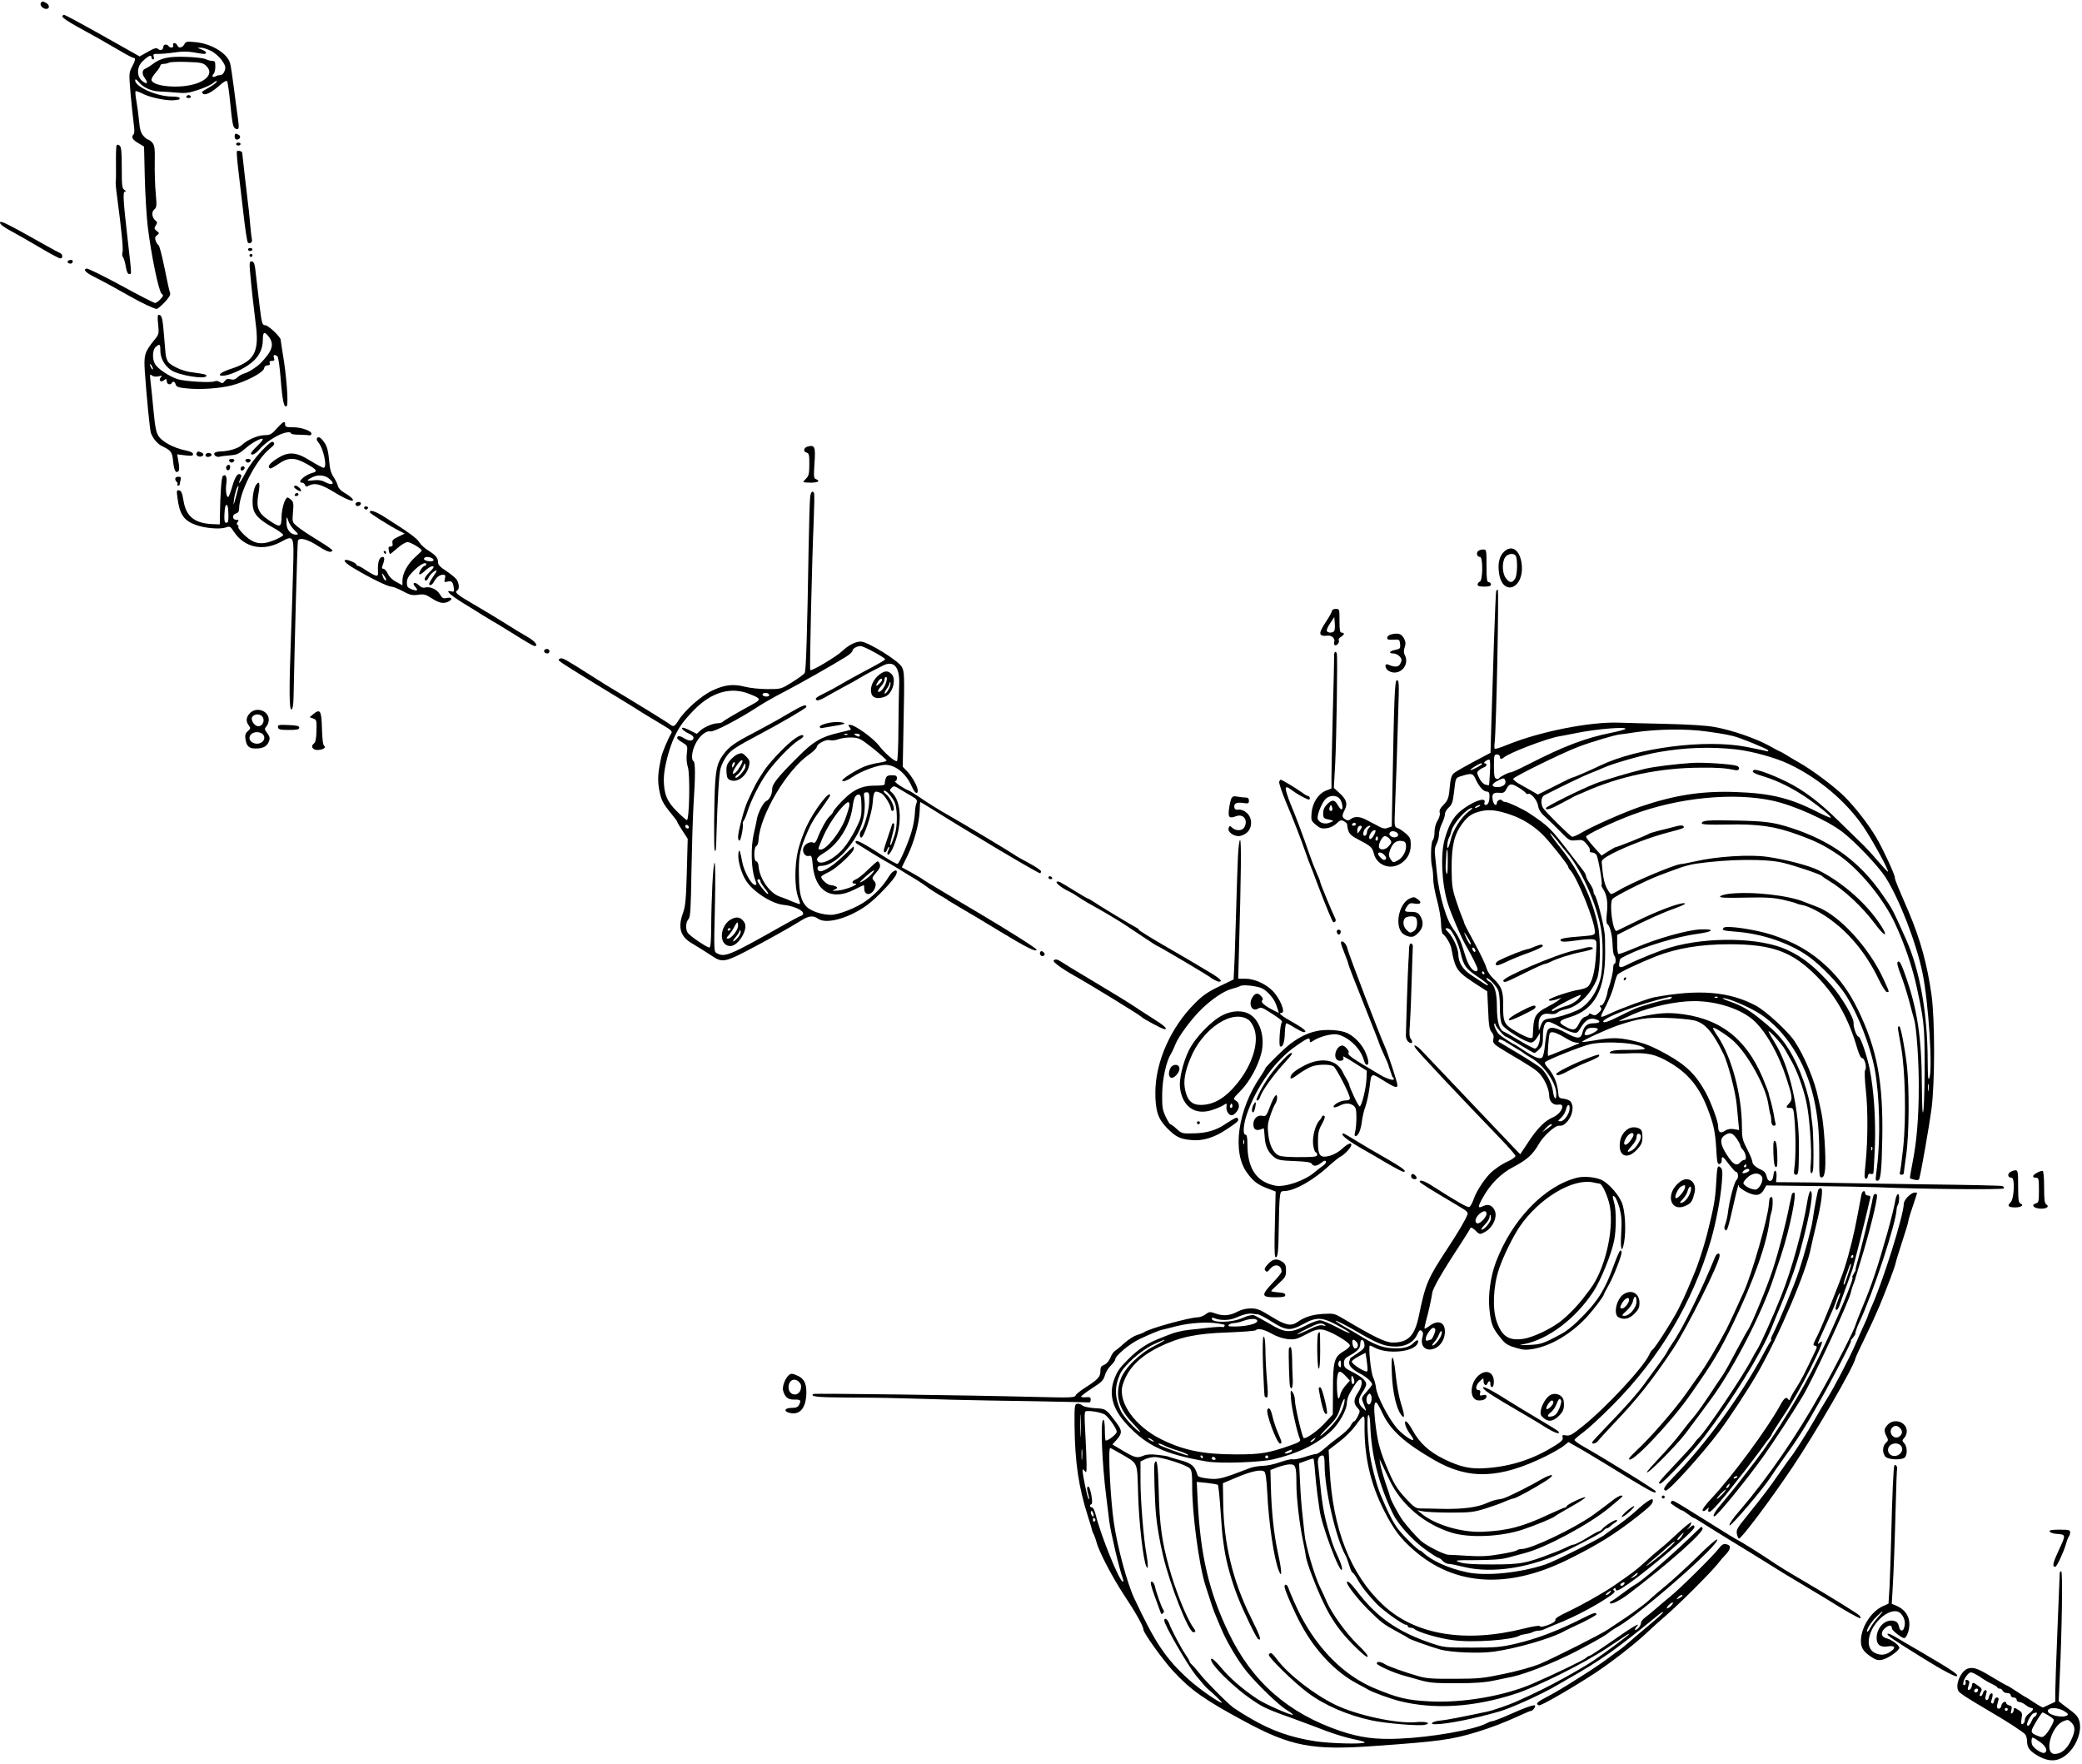 <?xml version="1.0" standalone="no"?>
<!DOCTYPE svg PUBLIC "-//W3C//DTD SVG 20010904//EN"
 "http://www.w3.org/TR/2001/REC-SVG-20010904/DTD/svg10.dtd">
<svg version="1.0" xmlns="http://www.w3.org/2000/svg"
 width="1402pt" height="1188pt" viewBox="0 0 1402 1188"
 preserveAspectRatio="xMidYMid meet">
<g transform="translate(0,1188) scale(0.1,-0.1)"
fill="#000000" stroke="none">
<path d="M275 11860 c-9 -15 14 -40 36 -40 25 0 24 26 0 40 -24 13 -28 13 -36
0z"/>
<path d="M420 11768 c0 -7 42 -35 92 -63 112 -61 190 -105 296 -167 45 -27 86
-48 92 -48 15 0 12 -15 -11 -60 -21 -40 -21 -46 -10 -178 7 -75 16 -166 21
-202 6 -41 6 -68 0 -74 -18 -18 -10 -35 30 -59 l40 -24 5 -209 c3 -115 12
-264 20 -331 23 -188 74 -436 93 -450 14 -12 13 -15 -8 -38 -13 -14 -29 -25
-36 -25 -7 0 -111 53 -231 119 -120 65 -224 116 -231 113 -23 -8 -6 -27 54
-57 69 -35 155 -82 239 -130 77 -44 164 -85 180 -85 7 0 31 21 55 46 29 32 40
50 35 62 -4 9 -21 85 -37 167 -17 83 -35 152 -40 154 -5 2 -14 14 -19 28 -7
20 -6 28 8 39 17 13 17 15 -2 29 -17 14 -18 18 -6 37 11 18 11 23 -1 32 -25
19 -30 59 -9 76 16 13 17 24 10 105 -5 50 -8 143 -7 207 2 101 -1 120 -17 138
-10 11 -23 20 -28 20 -5 0 -20 12 -32 26 -17 20 -24 44 -29 103 -4 42 -12 102
-18 134 -6 32 -8 60 -5 63 3 3 28 -7 57 -21 48 -24 169 -47 210 -39 8 1 18 3
23 3 4 1 7 6 7 11 0 6 -24 10 -52 10 -102 0 -249 66 -248 110 1 10 8 6 23 -11
32 -39 85 -63 142 -65 28 -1 80 -4 118 -8 57 -5 79 -2 145 20 42 14 87 35 100
46 12 12 22 16 22 10 0 -6 -21 -23 -47 -38 -61 -35 -58 -33 -46 -45 14 -14 61
10 114 58 22 20 43 32 48 27 4 -5 13 -65 20 -134 15 -155 20 -180 38 -187 23
-9 25 2 14 79 -6 40 -18 132 -27 203 -9 72 -20 144 -25 161 -20 66 -124 129
-230 140 -62 6 -68 5 -78 -15 -14 -24 -39 -28 -47 -6 -4 8 -12 15 -20 15 -8 0
-11 -6 -8 -15 7 -17 -21 -21 -31 -5 -9 15 -35 12 -35 -4 0 -21 -19 -30 -35
-16 -12 10 -26 6 -70 -19 l-55 -31 -49 28 c-27 15 -139 78 -249 140 -109 61
-204 112 -211 112 -6 0 -11 -6 -11 -12z m1000 -230 c26 -13 57 -41 74 -64 24
-36 27 -46 19 -70 -6 -18 -17 -29 -29 -29 -10 -1 -25 -4 -32 -9 -18 -11 -29 1
-14 16 7 7 12 29 12 50 0 32 -3 38 -21 38 -11 0 -30 5 -42 11 -12 7 -71 14
-132 16 -121 4 -172 -7 -229 -50 -17 -13 -39 -26 -48 -30 -22 -8 -23 -36 -3
-63 28 -37 13 -47 -23 -14 -32 31 -30 89 5 124 39 39 63 51 63 31 0 -8 5 -15
11 -15 6 0 8 8 4 19 -5 17 -1 19 32 18 21 0 70 4 109 10 46 7 88 7 125 1 77
-14 84 -14 86 -3 2 6 -12 15 -30 22 -30 11 -30 12 -7 12 14 1 46 -9 70 -21z
m-33 -100 c72 -67 -37 -141 -207 -141 -91 0 -160 20 -160 47 0 8 14 31 30 49
17 19 30 40 30 46 0 6 10 11 23 11 12 0 28 4 35 8 7 5 61 7 119 5 93 -3 110
-6 130 -25z"/>
<path d="M1255 11230 c-3 -5 3 -10 15 -10 12 0 18 5 15 10 -3 6 -10 10 -15 10
-5 0 -12 -4 -15 -10z"/>
<path d="M1580 10960 c0 -11 6 -20 14 -20 21 0 31 21 15 31 -22 14 -29 11 -29
-11z"/>
<path d="M1590 10910 c0 -5 7 -10 15 -10 8 0 15 5 15 10 0 6 -7 10 -15 10 -8
0 -15 -4 -15 -10z"/>
<path d="M785 10901 c-3 -6 -5 -61 -4 -123 1 -62 0 -117 -2 -123 -1 -5 2 -48
9 -95 31 -234 43 -360 37 -379 -4 -12 -2 -28 4 -34 5 -7 14 -35 18 -62 6 -34
13 -50 23 -50 17 0 18 -16 -10 230 -31 271 -34 325 -18 325 8 0 7 4 -4 11 -16
9 -18 27 -18 148 0 107 -3 141 -14 150 -10 8 -16 9 -21 2z"/>
<path d="M1595 10861 c-2 -5 2 -62 10 -127 8 -66 24 -200 35 -298 11 -99 24
-184 29 -189 13 -13 33 2 27 21 -2 10 -7 53 -11 97 -3 44 -13 136 -22 205 -8
69 -19 159 -23 200 -5 41 -9 78 -9 81 -1 11 -30 19 -36 10z"/>
<path d="M0 10381 c0 -11 26 -31 73 -56 39 -21 128 -72 196 -112 67 -40 129
-73 137 -73 20 0 17 29 -3 37 -10 4 -49 25 -88 47 -265 149 -315 175 -315 157z"/>
<path d="M1670 10200 c0 -5 7 -10 15 -10 8 0 15 5 15 10 0 6 -7 10 -15 10 -8
0 -15 -4 -15 -10z"/>
<path d="M1680 10160 c0 -5 5 -10 10 -10 6 0 10 5 10 10 0 6 -4 10 -10 10 -5
0 -10 -4 -10 -10z"/>
<path d="M456 10121 c-3 -5 0 -11 8 -14 15 -6 26 1 26 15 0 11 -27 10 -34 -1z"/>
<path d="M1684 10048 c9 -102 24 -238 37 -340 27 -201 -5 -260 -170 -313 -64
-21 -92 -45 -52 -45 37 0 115 32 172 71 67 45 99 101 99 172 0 53 10 58 39 21
40 -51 26 -97 -54 -179 -25 -26 -83 -63 -108 -69 -15 -4 -36 -15 -47 -26 -15
-15 -27 -19 -47 -14 -19 5 -30 2 -40 -12 -11 -16 -17 -17 -34 -6 -11 7 -25 9
-32 5 -20 -12 -200 -2 -251 14 -60 20 -137 72 -153 104 -19 36 -16 93 5 112
28 25 32 21 32 -27 0 -47 27 -96 70 -127 49 -36 240 -67 240 -39 0 9 -15 12
-110 25 -50 7 -122 39 -146 66 -8 9 -17 34 -19 56 -2 21 -6 74 -10 118 -10
126 -15 145 -37 145 -7 0 -8 -22 -3 -65 6 -63 6 -66 -28 -107 -63 -79 -69 -99
-62 -207 12 -173 34 -396 41 -416 14 -38 45 -75 77 -90 60 -29 67 -39 73 -104
7 -62 18 -81 36 -63 6 6 6 28 0 61 l-9 52 53 -7 c44 -5 54 -4 54 8 0 10 -18
19 -54 26 -74 15 -149 55 -176 92 -18 26 -25 57 -36 172 -7 77 -16 166 -20
197 -6 50 -5 54 9 43 9 -8 25 -10 44 -6 25 6 26 5 15 -8 -17 -21 3 -35 23 -18
15 12 16 11 19 -12 1 -15 23 -22 31 -9 10 17 22 13 28 -8 4 -15 18 -21 72 -26
90 -10 224 -1 305 20 93 23 214 87 218 114 2 13 11 21 24 21 14 0 18 5 14 15
-4 10 1 15 15 15 16 0 19 4 14 20 -7 21 1 25 22 12 7 -4 16 -64 23 -152 12
-152 23 -201 41 -183 13 13 -3 216 -27 352 -7 46 -14 88 -14 93 0 19 -83 98
-104 98 -20 0 -23 9 -39 138 -9 75 -19 164 -23 197 -8 80 -13 95 -31 95 -13 0
-14 -11 -9 -72z m-654 -653 c0 -5 -5 -3 -10 5 -5 8 -10 20 -10 25 0 6 5 3 10
-5 5 -8 10 -19 10 -25z"/>
<path d="M1864 8995 c-34 -39 -46 -45 -80 -45 -46 0 -118 -31 -154 -65 -26
-25 -91 -44 -147 -45 -17 0 -35 -5 -39 -11 -8 -14 16 -30 36 -24 8 3 39 6 69
9 46 3 61 10 104 47 46 41 117 77 117 61 0 -5 -18 -26 -40 -47 -22 -21 -40
-43 -40 -47 0 -19 30 -6 55 24 31 37 85 76 138 101 40 18 77 22 77 8 0 -4 24
-8 53 -8 28 -1 58 -2 66 -4 7 -2 15 1 18 8 7 19 -64 46 -123 46 -46 0 -54 3
-54 18 0 28 -11 23 -56 -26z"/>
<path d="M2134 8929 c-3 -6 1 -18 9 -27 36 -41 63 -172 36 -172 -6 0 -46 21
-88 47 -99 62 -149 65 -229 13 -49 -33 -63 -52 -44 -64 5 -3 30 11 57 30 64
45 109 46 189 1 69 -38 78 -52 40 -61 -53 -14 -108 -66 -70 -66 8 0 17 -7 20
-15 4 -12 10 -14 25 -5 41 21 81 11 173 -45 88 -54 146 -73 118 -40 -7 8 -30
25 -51 37 -23 13 -40 31 -44 47 -3 14 -17 42 -30 61 -17 26 -25 56 -29 113 -5
56 -13 89 -29 113 -24 37 -43 49 -53 33z m80 -270 c47 -37 27 -53 -29 -23 -20
10 -44 14 -72 10 -50 -6 -53 -2 -15 18 38 21 85 19 116 -5z"/>
<path d="M1762 8844 c-42 -44 -84 -100 -110 -150 -23 -43 -42 -73 -42 -66 0 7
5 22 10 32 7 13 7 21 0 25 -19 12 -36 -13 -55 -77 -10 -35 -22 -67 -26 -72
-13 -14 -22 41 -15 88 7 44 -5 69 -24 50 -9 -9 -17 -126 -19 -262 l-1 -63 -52
2 c-118 6 -175 52 -192 156 -9 53 -15 69 -30 71 -16 4 -18 -1 -11 -50 14 -111
43 -154 125 -183 61 -22 161 -30 199 -17 29 10 32 9 58 -31 70 -104 193 -130
312 -67 91 49 91 48 85 -173 -2 -100 -9 -301 -14 -447 -14 -374 -13 -513 3
-507 8 2 13 31 14 88 7 355 25 1036 29 1047 8 26 65 12 135 -34 46 -30 76 -43
87 -39 15 6 15 8 -5 23 -11 9 -58 40 -103 67 -46 28 -98 63 -118 80 -34 29
-35 29 -29 96 5 56 3 70 -12 83 -10 9 -20 16 -24 16 -17 0 -39 -69 -41 -127
-1 -76 -9 -78 -84 -27 -74 49 -88 86 -72 177 13 72 7 94 -15 63 -18 -24 -29
-97 -22 -148 7 -52 42 -88 135 -140 40 -22 71 -45 69 -51 -2 -6 -30 -22 -62
-35 -85 -34 -135 -25 -198 34 -26 25 -45 49 -42 54 3 5 1 12 -5 15 -8 5 -7 11
1 21 9 11 7 14 -10 14 -28 0 -29 36 -1 43 13 3 20 14 20 29 0 110 111 328 207
407 30 24 35 33 25 43 -10 10 -26 -2 -80 -58z m-173 -309 c-17 -62 -18 -65
-14 -24 4 42 24 103 31 96 2 -1 -6 -34 -17 -72z m-51 -115 c1 -48 -1 -60 -14
-60 -12 0 -14 11 -13 53 3 56 6 67 18 67 4 0 8 -27 9 -60z m444 -109 c29 -28
30 -31 11 -31 -33 0 -62 31 -63 70 -3 52 1 59 11 24 5 -17 23 -46 41 -63z"/>
<path d="M5438 8873 c-26 -7 -31 -34 -8 -40 18 -5 20 -14 20 -79 0 -61 -4 -78
-20 -94 -11 -11 -20 -22 -20 -25 0 -3 23 -5 50 -5 49 0 66 12 34 24 -14 5 -15
19 -10 97 9 122 4 135 -46 122z"/>
<path d="M1324 8829 c-8 -14 14 -29 33 -22 18 7 17 20 -3 27 -21 8 -22 8 -30
-5z"/>
<path d="M1385 8821 c-3 -5 -1 -12 4 -15 13 -8 42 4 35 15 -7 12 -31 12 -39 0z"/>
<path d="M1543 8778 c2 -7 10 -13 17 -13 7 0 15 6 18 13 2 7 -5 12 -18 12 -13
0 -20 -5 -17 -12z"/>
<path d="M1653 8778 c2 -7 10 -13 17 -13 7 0 15 6 18 13 2 7 -5 12 -18 12 -13
0 -20 -5 -17 -12z"/>
<path d="M1525 8740 c-8 -13 4 -32 16 -25 12 8 12 35 0 35 -6 0 -13 -4 -16
-10z"/>
<path d="M1620 8724 c0 -9 5 -14 12 -12 18 6 21 28 4 28 -9 0 -16 -7 -16 -16z"/>
<path d="M1180 8656 c0 -8 5 -18 10 -21 6 -4 8 -11 5 -16 -4 -5 -1 -9 4 -9 6
0 11 3 11 8 0 4 3 17 6 30 5 18 2 22 -15 22 -12 0 -21 -6 -21 -14z"/>
<path d="M1980 8602 c0 -10 41 -35 47 -28 7 7 -23 36 -36 36 -6 0 -11 -3 -11
-8z"/>
<path d="M5456 8538 c-3 -18 -8 -177 -11 -353 -9 -561 -17 -820 -26 -836 -4
-8 -42 -36 -84 -62 -75 -47 -76 -47 -166 -47 -51 0 -118 7 -153 16 -78 20
-136 14 -220 -26 -73 -34 -185 -133 -226 -199 -27 -44 -35 -48 -59 -28 -14 12
-286 179 -391 241 -19 11 -74 45 -122 76 -194 123 -209 132 -225 126 -14 -6
-15 -9 -2 -20 8 -8 111 -73 229 -145 118 -72 242 -147 275 -168 32 -21 71 -45
85 -53 14 -9 58 -35 98 -59 69 -41 72 -45 59 -65 -17 -27 -57 -122 -63 -150
-23 -104 -27 -153 -16 -218 13 -73 24 -96 84 -169 21 -25 38 -48 38 -52 0 -4
16 -31 36 -61 l35 -54 -6 -223 c-5 -186 -10 -233 -26 -277 -35 -96 -18 -157
57 -202 49 -29 111 -68 145 -91 60 -40 85 -36 225 37 137 71 301 163 371 207
49 31 79 34 112 11 56 -40 211 4 333 94 60 44 174 164 191 200 22 47 -19 38
-48 -11 -35 -59 -94 -122 -156 -165 -63 -45 -183 -92 -233 -92 -63 0 -138 26
-167 57 -35 38 -48 91 -49 203 -3 124 4 168 41 259 35 87 54 121 121 212 26
37 48 69 48 73 0 41 -109 -101 -159 -209 -21 -44 -46 -116 -57 -160 -24 -101
-24 -251 0 -314 9 -24 15 -46 13 -48 -2 -2 -24 5 -48 15 -24 11 -65 27 -91 36
-67 24 -134 122 -140 204 -1 18 -8 32 -15 32 -18 0 -18 96 0 103 7 3 14 22 15
43 10 166 191 471 341 574 27 19 50 42 51 50 0 21 63 54 88 46 11 -4 38 -1 59
7 22 7 63 13 91 11 47 -2 58 -8 142 -74 49 -40 90 -76 90 -81 0 -4 -21 -11
-47 -14 -27 -4 -68 -14 -93 -23 -45 -15 -145 -76 -156 -93 -11 -19 27 -8 68
20 59 40 171 81 221 81 68 0 140 -60 177 -146 20 -45 40 -58 40 -26 0 25 -37
92 -71 128 l-30 31 6 319 c6 296 5 321 -12 353 -22 42 -231 171 -276 171 -37
0 -83 -24 -127 -65 -40 -38 -207 -137 -214 -127 -5 9 12 752 23 992 4 102 6
191 3 198 -8 22 -21 12 -26 -20z m430 -1049 c41 -22 74 -43 74 -47 0 -7 -20
-19 -180 -104 -52 -28 -111 -61 -130 -73 -19 -12 -61 -34 -93 -50 -62 -30 -73
-40 -57 -50 6 -4 30 5 53 18 23 14 78 44 122 68 44 23 96 52 115 64 19 12 53
31 75 42 22 11 58 30 80 41 74 38 115 -9 110 -126 -2 -37 -4 -167 -5 -289 0
-123 -5 -225 -10 -228 -12 -7 -84 55 -123 107 -35 46 -160 137 -191 137 -15 1
-16 -1 -6 -14 7 -9 11 -17 9 -18 -2 -2 -39 -11 -81 -21 -117 -27 -172 -59
-273 -161 -134 -133 -175 -184 -175 -216 0 -38 -17 -73 -42 -84 -19 -9 -58
-87 -62 -125 -1 -8 -10 -50 -20 -93 -21 -92 -18 -236 7 -305 14 -39 14 -43 -1
-40 -25 5 -72 91 -84 155 -15 81 -22 94 -26 51 -4 -46 21 -131 53 -180 49 -74
171 -152 251 -161 92 -9 166 -56 117 -74 -10 -3 -70 -35 -133 -71 -347 -196
-379 -209 -432 -181 -21 11 -21 14 -14 310 4 178 3 299 -2 299 -10 0 -22 -239
-23 -447 -1 -82 -4 -123 -12 -123 -18 0 -137 81 -147 101 -15 27 -12 70 6 90
13 15 16 62 20 316 3 164 9 367 14 452 13 197 13 288 0 296 -17 10 -11 66 11
112 26 55 73 95 102 88 23 -6 194 83 328 171 36 23 113 67 170 96 102 53 332
183 416 236 24 15 43 32 43 39 0 15 29 32 54 33 10 0 52 -18 92 -41z m-844
-280 c85 -33 87 -38 21 -74 -100 -54 -188 -106 -197 -116 -6 -5 -20 -9 -33 -9
-32 0 -93 -26 -119 -51 l-22 -20 -41 20 c-22 12 -45 21 -52 21 -19 0 8 -26 41
-40 17 -7 30 -19 30 -27 0 -24 -28 -26 -63 -4 -31 19 -47 19 -47 0 0 -4 16
-17 36 -29 35 -22 35 -23 29 -74 -4 -32 -1 -66 7 -91 16 -48 10 -362 -7 -357
-5 1 -36 28 -68 60 -66 65 -87 117 -87 216 0 70 35 208 73 287 32 67 62 108
130 178 117 120 246 158 369 110z m138 -10 c0 -12 -37 -12 -44 0 -7 11 14 20
32 13 6 -2 12 -8 12 -13z m527 -265 c-3 -3 -12 -4 -19 -1 -8 3 -5 6 6 6 11 1
17 -2 13 -5z m83 -4 c0 -13 -11 -13 -30 0 -12 8 -11 10 8 10 12 0 22 -4 22
-10z m-1153 -626 c-9 -9 -28 6 -21 18 4 6 10 6 17 -1 6 -6 8 -13 4 -17z m483
-357 c0 -7 14 -29 31 -50 17 -20 26 -37 20 -37 -11 0 -71 77 -71 92 0 4 5 8
10 8 6 0 10 -6 10 -13z"/>
<path d="M5930 7344 c-50 -34 -77 -95 -60 -140 11 -27 50 -32 94 -13 49 23 74
120 38 152 -23 21 -41 21 -72 1z m37 -59 c-11 -37 -43 -73 -54 -62 -3 4 4 18
16 31 12 13 24 32 26 42 2 11 4 20 4 22 1 1 5 2 10 2 5 0 4 -15 -2 -35z m-27
17 c0 -5 -9 -17 -20 -27 -23 -21 -26 -14 -8 15 13 20 28 27 28 12z m45 -61
c-8 -17 -20 -31 -26 -31 -6 0 -1 13 10 29 12 16 21 35 22 43 0 9 2 9 5 1 3 -6
-2 -25 -11 -42z"/>
<path d="M5305 7073 c-60 -36 -162 -92 -225 -125 -135 -70 -171 -96 -211 -151
-35 -48 -46 -87 -53 -187 -8 -116 -10 -449 -3 -457 8 -7 9 0 12 117 7 234 17
399 27 435 5 21 23 58 39 81 28 41 59 62 219 147 150 79 320 179 320 187 0 21
-22 13 -125 -47z"/>
<path d="M5555 7006 c-22 -6 -38 -16 -35 -21 3 -6 7 -9 10 -8 3 1 43 7 88 15
53 8 76 15 65 20 -27 10 -83 8 -128 -6z"/>
<path d="M5333 6892 c-59 -48 -156 -151 -191 -206 -52 -80 -55 -86 -111 -208
-22 -50 -61 -198 -61 -235 0 -13 4 -23 10 -23 9 0 27 95 22 114 -2 4 1 13 6
20 5 6 15 29 22 51 26 85 86 203 138 275 60 82 164 188 212 217 16 9 30 21 30
25 0 18 -31 6 -77 -30z"/>
<path d="M4964 6800 c-11 -4 -33 -23 -48 -40 -22 -27 -26 -41 -24 -79 3 -39 7
-47 29 -55 49 -17 110 33 124 101 5 26 2 37 -19 58 -27 27 -31 28 -62 15z m36
-45 c0 -13 -30 -62 -45 -75 -27 -23 -27 -4 1 39 24 36 44 52 44 36z m-59 -32
c-8 -15 -10 -15 -11 -2 0 17 10 32 18 25 2 -3 -1 -13 -7 -23z m79 -4 c0 -22
-57 -86 -67 -75 -4 4 2 13 14 21 11 8 26 28 33 45 15 35 20 38 20 9z"/>
<path d="M4933 5695 c-88 -37 -99 -185 -14 -185 53 0 122 115 94 158 -20 33
-46 42 -80 27z m37 -49 c0 -29 -45 -86 -68 -86 -13 0 -12 4 5 23 11 12 28 37
37 55 20 38 26 40 26 8z m-50 -20 c0 -3 -4 -8 -10 -11 -5 -3 -10 -1 -10 4 0 6
5 11 10 11 6 0 10 -2 10 -4z m53 -54 c-11 -14 -26 -28 -33 -30 -8 -3 -2 9 13
27 15 18 27 38 28 44 0 7 3 7 6 -2 3 -7 -3 -25 -14 -39z"/>
<path d="M1985 8550 c-3 -5 1 -10 9 -10 9 0 16 5 16 10 0 6 -4 10 -9 10 -6 0
-13 -4 -16 -10z"/>
<path d="M2395 8491 c-3 -5 -1 -12 5 -16 12 -7 30 2 30 16 0 12 -27 12 -35 0z"/>
<path d="M2452 8459 c2 -6 8 -10 13 -10 5 0 11 4 13 10 2 6 -4 11 -13 11 -9 0
-15 -5 -13 -11z"/>
<path d="M2490 8431 c0 -8 133 -92 200 -126 l35 -18 -43 -21 c-36 -17 -43 -25
-39 -43 3 -17 0 -23 -13 -23 -13 0 -16 -6 -12 -25 2 -14 6 -25 9 -25 3 0 25
18 50 40 25 22 55 40 67 40 21 0 96 -45 96 -57 0 -3 -20 -23 -44 -44 -50 -45
-86 -110 -86 -158 l0 -32 -42 23 c-27 14 -48 36 -57 56 -8 17 -21 32 -29 32
-9 0 -12 6 -8 16 17 45 18 64 2 64 -21 0 -33 -34 -31 -88 2 -39 0 -42 -19 -36
-12 4 -40 20 -63 35 -23 16 -46 29 -52 29 -6 0 -11 3 -11 8 0 9 -49 32 -68 32
-27 0 -5 -24 59 -61 102 -61 221 -119 244 -119 12 0 47 -14 78 -31 49 -26 63
-29 102 -24 39 6 51 3 93 -24 51 -33 80 -38 113 -21 29 16 23 30 -11 24 -25
-6 -32 -2 -47 23 -19 34 -66 56 -100 47 -14 -4 -28 1 -42 15 -27 27 -50 17
-25 -10 23 -25 15 -31 -24 -17 -27 11 -32 17 -32 45 0 26 10 43 43 77 42 43
87 67 87 47 0 -6 -4 -11 -10 -11 -13 0 -44 -49 -36 -57 3 -4 20 6 36 22 29 28
60 41 60 26 0 -4 -13 -20 -30 -36 -16 -16 -30 -35 -30 -42 0 -21 16 -15 28 11
10 22 52 55 52 42 0 -3 -11 -22 -25 -42 -14 -20 -25 -41 -25 -45 0 -16 19 -9
30 10 16 32 40 51 62 51 17 0 19 -4 14 -26 -6 -24 -5 -26 18 -20 28 7 37 -3
42 -44 3 -24 0 -27 -18 -22 -46 12 -8 -24 83 -80 52 -32 114 -70 137 -85 24
-15 53 -32 63 -38 11 -5 75 -45 143 -87 68 -43 128 -78 135 -78 29 0 5 32 -46
61 -32 18 -98 58 -148 90 -49 31 -145 89 -212 128 -119 69 -135 83 -113 96 15
9 12 48 -6 74 -9 12 -41 38 -70 57 -39 25 -54 41 -54 57 0 30 -16 49 -67 81
-23 14 -49 38 -59 54 -15 27 -71 67 -235 171 -62 39 -99 51 -99 32z m414 -307
c22 -9 20 -24 -3 -24 -28 0 -52 11 -45 21 6 10 26 12 48 3z m-304 -147 c0 -16
-18 3 -23 25 -6 22 -5 22 8 4 8 -11 15 -24 15 -29z"/>
<path d="M10128 8165 c-31 -29 -43 -78 -34 -141 22 -166 172 -109 153 58 -12
95 -66 133 -119 83z m78 -27 c15 -23 12 -132 -4 -155 -19 -30 -36 -29 -61 3
-26 33 -28 109 -5 142 16 24 58 30 70 10z"/>
<path d="M9953 8169 c-14 -14 -6 -39 13 -39 21 0 20 -158 -1 -166 -8 -4 -15
-12 -15 -20 0 -10 13 -14 45 -14 33 0 45 4 45 15 0 8 -7 15 -15 15 -12 0 -15
19 -15 110 0 108 0 110 -23 110 -13 0 -28 -5 -34 -11z"/>
<path d="M2585 8160 c3 -5 8 -10 11 -10 2 0 4 5 4 10 0 6 -5 10 -11 10 -5 0
-7 -4 -4 -10z"/>
<path d="M10075 7898 c-2 -7 -9 -161 -15 -343 -6 -181 -13 -423 -17 -537 l-6
-207 -36 -19 c-139 -73 -198 -107 -214 -121 -12 -12 -20 -38 -23 -77 -8 -89
-12 -101 -45 -135 -21 -21 -28 -36 -24 -50 4 -11 -2 -33 -14 -53 -13 -21 -21
-50 -21 -78 0 -24 -5 -49 -12 -56 -13 -13 -16 -139 -4 -182 4 -14 7 -48 7 -77
0 -29 12 -94 26 -145 14 -51 26 -121 27 -156 0 -34 6 -66 11 -70 21 -14 52
-67 58 -97 28 -149 34 -156 192 -258 l50 -32 6 -127 c4 -103 9 -131 23 -147
12 -13 16 -29 13 -43 -8 -32 -3 -38 93 -95 166 -98 199 -120 223 -149 32 -38
59 -101 59 -141 0 -40 28 -67 63 -61 51 10 19 -62 -39 -86 -52 -22 -104 -73
-163 -164 l-56 -84 -32 33 c-18 19 -88 93 -156 164 -68 72 -196 206 -283 298
-88 92 -174 183 -192 202 -35 38 -65 49 -41 16 21 -31 291 -318 567 -604 58
-60 105 -114 105 -120 0 -7 -19 -21 -43 -33 -43 -20 -64 -33 -109 -68 -41 -31
-110 -132 -128 -187 -10 -28 -23 -53 -31 -56 -13 -5 -87 38 -251 143 -50 32
-83 43 -83 27 0 -7 72 -52 272 -170 45 -26 55 -38 50 -51 -19 -45 -62 -118
-137 -232 -132 -201 -146 -235 -190 -448 -28 -136 -72 -182 -176 -182 -49 0
-123 36 -339 164 -52 31 -59 33 -130 29 -75 -5 -122 -20 -172 -54 -44 -31 -80
-24 -177 36 -76 47 -96 55 -138 55 -29 0 -63 -8 -84 -19 -55 -30 -99 -34 -149
-17 -43 15 -46 15 -72 -4 -15 -11 -38 -20 -52 -20 -54 0 -329 -76 -361 -100
-5 -4 -28 -13 -50 -20 -22 -7 -60 -32 -85 -55 -25 -23 -53 -46 -62 -51 -9 -5
-23 -26 -31 -47 -10 -22 -26 -41 -42 -47 -20 -8 -25 -16 -25 -43 0 -38 -17
-56 -103 -111 -32 -20 -61 -44 -64 -52 -6 -15 -32 -16 -272 -10 -465 12 -1484
25 -1493 20 -27 -17 26 -23 210 -24 114 0 281 -2 372 -5 91 -2 251 -7 355 -10
105 -3 352 -7 549 -10 198 -4 364 -7 370 -8 6 -1 11 7 11 18 0 17 -6 19 -32
17 -18 -2 -33 0 -32 5 0 4 34 30 74 56 63 40 76 54 85 85 5 21 23 51 40 67 16
16 30 34 30 41 0 25 96 106 165 138 72 34 133 59 150 62 6 1 51 12 100 25 88
22 210 30 280 17 17 -3 34 -6 38 -7 5 0 5 -6 2 -11 -4 -6 -10 -8 -14 -5 -5 2
-46 0 -92 -5 -46 -5 -104 -12 -129 -14 -50 -5 -102 -18 -140 -34 -14 -5 -50
-20 -80 -32 -69 -28 -132 -71 -190 -130 -61 -61 -73 -78 -94 -130 -42 -105
-16 -205 81 -310 136 -146 255 -202 540 -251 88 -15 360 -6 448 15 165 39 290
100 387 188 54 49 108 145 108 192 0 17 8 45 18 62 37 67 58 94 70 94 20 0 14
-47 -13 -86 -30 -45 -32 -73 -5 -102 20 -21 20 -24 4 -57 -9 -19 -20 -35 -25
-35 -5 0 -16 -14 -24 -30 -9 -17 -44 -51 -78 -75 -34 -25 -79 -61 -100 -80
-22 -19 -45 -35 -53 -35 -8 0 -44 -9 -80 -21 -35 -11 -71 -18 -79 -15 -9 3
-46 -6 -84 -19 -38 -14 -90 -25 -117 -25 -27 -1 -65 -7 -84 -14 -195 -75 -213
-79 -283 -72 -51 6 -70 12 -73 24 -18 62 -40 80 -124 102 -25 7 -52 15 -60 18
-23 8 -21 8 -86 16 -44 5 -70 4 -95 -6 -42 -18 -57 -14 -141 36 l-67 40 30 33
c36 42 36 60 0 109 -74 99 -72 98 -147 102 -41 3 -76 10 -86 19 -9 8 -25 13
-35 11 -16 -3 -18 -16 -17 -148 3 -247 27 -413 91 -613 14 -43 26 -84 27 -90
1 -7 7 -21 13 -32 5 -11 13 -33 17 -49 15 -61 108 -239 186 -357 76 -114 130
-210 130 -232 0 -22 133 -207 201 -280 115 -125 213 -194 475 -335 318 -172
459 -199 886 -168 425 30 513 42 678 92 101 31 188 64 288 110 41 19 77 34 82
34 12 0 34 30 26 37 -6 6 -77 -19 -151 -53 -65 -29 -128 -54 -139 -54 -6 0
-24 -7 -39 -15 -83 -43 -369 -93 -584 -102 -162 -7 -264 7 -398 52 -351 119
-593 331 -751 660 -133 276 -191 525 -209 894 l-6 123 68 -7 c37 -4 71 -10 74
-13 4 -4 12 -81 18 -172 6 -91 13 -176 16 -190 2 -14 6 -43 9 -65 14 -97 50
-224 94 -335 39 -98 122 -269 134 -276 26 -17 15 18 -45 138 -125 249 -187
506 -190 783 l-2 128 90 38 c102 43 168 57 189 40 9 -8 15 -52 20 -146 10
-205 46 -447 79 -525 22 -53 18 10 -7 122 -27 122 -44 280 -48 451 l-3 109 50
19 c28 10 64 19 81 19 39 0 44 -14 44 -132 0 -95 21 -276 46 -391 8 -39 17
-86 19 -104 3 -18 21 -74 41 -125 87 -227 151 -335 269 -456 56 -57 97 -92
104 -88 7 5 -17 36 -68 84 -76 74 -175 212 -207 287 -8 20 -28 64 -45 98 -38
79 -98 284 -104 356 -3 31 -9 89 -14 131 -5 41 -13 136 -16 211 l-7 136 47 17
c25 10 48 16 50 14 2 -2 7 -39 10 -83 3 -44 11 -114 16 -155 6 -41 12 -86 14
-100 11 -103 142 -451 152 -407 3 10 -9 46 -25 80 -16 34 -34 78 -40 97 -51
160 -66 236 -81 390 -7 63 -13 129 -16 146 -3 33 9 54 32 54 9 0 13 -18 13
-63 0 -167 76 -496 141 -611 6 -10 17 -41 25 -67 8 -27 18 -49 23 -49 4 0 18
-19 31 -42 25 -47 67 -100 127 -164 43 -46 180 -144 200 -144 7 0 13 -4 13
-10 0 -5 8 -10 18 -10 10 0 22 -4 27 -9 23 -21 168 -64 260 -75 132 -18 400 1
448 31 6 4 24 8 40 10 15 2 37 7 47 13 10 5 28 10 39 10 12 0 29 4 39 9 9 5
49 21 87 37 123 48 272 128 364 193 22 16 29 26 21 31 -9 5 -9 9 -1 14 6 4 11
2 11 -3 0 -20 19 -12 88 36 137 95 442 356 442 379 0 19 -9 18 -34 -4 -21 -17
-21 -17 -2 5 10 12 16 26 15 31 -2 6 -40 -24 -84 -65 -44 -42 -100 -92 -125
-111 -25 -20 -72 -61 -105 -92 -57 -52 -89 -76 -210 -159 -73 -50 -218 -131
-313 -176 -50 -23 -81 -43 -78 -51 4 -12 -26 -30 -76 -44 -15 -5 -28 -4 -30 1
-2 5 -48 -2 -103 -16 -397 -100 -736 -44 -951 158 -219 204 -340 511 -360 913
l-7 131 70 54 c39 29 88 78 109 107 59 82 64 83 63 16 -4 -216 38 -403 132
-587 64 -126 110 -187 201 -266 275 -240 633 -262 1037 -62 200 99 314 170
466 289 87 69 105 87 105 107 0 14 -3 14 -27 1 -16 -9 -55 -40 -88 -71 -33
-30 -91 -76 -130 -102 -38 -27 -72 -51 -75 -54 -14 -18 -340 -182 -403 -203
-172 -57 -398 -80 -527 -53 -124 26 -240 78 -298 134 -7 7 -16 13 -20 13 -12
1 -106 92 -144 140 -33 41 -74 121 -121 235 -30 73 -66 214 -76 298 -14 119
-17 236 -6 239 6 2 11 -26 12 -62 7 -210 60 -414 156 -608 35 -70 136 -180
219 -238 42 -30 80 -54 85 -54 6 0 18 -9 28 -20 10 -11 28 -20 39 -20 12 0 57
-9 101 -20 196 -49 460 -6 701 112 150 74 232 118 244 134 7 8 17 14 22 14 5
0 16 7 24 15 8 8 23 19 32 24 9 5 14 12 10 16 -7 7 -77 -35 -97 -59 -7 -9 -17
-16 -22 -16 -5 0 -42 -20 -82 -45 -41 -25 -81 -45 -88 -45 -8 0 -27 -7 -44
-16 -16 -8 -59 -27 -95 -40 -184 -72 -221 -78 -415 -78 -122 0 -182 4 -213 14
-42 14 -38 15 110 15 109 1 170 5 213 17 33 9 85 23 115 31 139 36 433 194
566 304 21 18 53 44 69 58 24 20 26 24 12 25 -10 0 -38 -16 -62 -36 -25 -20
-82 -62 -127 -95 -128 -91 -417 -229 -480 -229 -13 0 -28 -4 -34 -9 -5 -5 -56
-17 -113 -26 -79 -14 -131 -16 -215 -11 -61 4 -120 7 -131 7 -30 0 -156 64
-190 97 -40 38 -84 89 -117 132 -24 32 -79 132 -85 155 -1 6 -15 48 -31 95
-16 47 -32 103 -36 125 l-6 40 17 -35 c9 -19 32 -69 52 -110 78 -163 235 -295
419 -351 121 -36 328 -27 477 22 89 30 205 78 215 89 3 3 51 32 108 64 57 32
101 61 98 64 -8 7 -126 -49 -126 -60 0 -4 -4 -8 -9 -8 -6 0 -56 -22 -113 -48
-174 -82 -277 -109 -445 -116 -143 -6 -322 48 -413 124 l-25 21 40 -8 c22 -4
105 -8 185 -8 131 0 154 3 235 28 50 16 109 37 132 48 24 10 48 19 55 19 14 0
140 69 217 118 74 48 44 54 -35 8 -56 -34 -197 -105 -239 -121 -11 -5 -33 -10
-50 -12 -16 -2 -48 -12 -71 -23 -64 -29 -158 -42 -294 -40 -69 2 -140 3 -158
3 -27 0 -43 11 -92 64 -65 69 -86 104 -141 238 -41 103 -54 157 -69 286 -10
91 -7 134 10 124 5 -3 23 -35 40 -72 54 -113 147 -198 348 -314 233 -135 442
-127 754 27 51 26 106 57 121 71 l29 23 56 -32 c32 -17 116 -68 187 -111 320
-197 345 -210 345 -189 0 9 -324 209 -492 305 -32 17 -56 37 -55 42 2 6 30 30
63 54 32 24 120 105 194 180 315 316 539 693 660 1106 36 124 66 283 75 395 6
72 4 88 -9 99 -21 18 -23 10 -30 -116 -6 -102 -16 -155 -61 -335 -24 -92 -61
-206 -90 -273 -7 -16 -25 -59 -40 -95 -15 -36 -43 -96 -63 -135 -37 -74 -161
-268 -174 -273 -5 -2 -15 -18 -23 -35 -39 -84 -285 -350 -443 -477 -74 -60
-91 -70 -116 -65 -24 4 -28 2 -23 -15 4 -15 -8 -27 -57 -57 -141 -88 -289
-136 -453 -148 -108 -9 -177 6 -288 60 -102 50 -165 108 -213 195 -34 62 -59
80 -48 34 4 -16 19 -44 33 -62 14 -18 23 -36 20 -38 -9 -9 -84 46 -115 85 -58
72 -129 211 -136 266 -2 22 -11 54 -19 70 -16 31 -34 215 -22 215 3 0 16 -6
28 -12 88 -50 271 -32 294 28 10 26 -4 26 -30 0 -30 -30 -79 -40 -155 -33 -60
5 -113 27 -199 80 -29 18 -79 47 -113 66 -33 19 -58 36 -56 38 3 3 68 -30 124
-62 143 -84 193 -106 254 -111 82 -7 144 21 171 79 14 31 20 35 31 25 10 -9
11 -21 4 -45 -17 -63 31 -100 91 -69 37 20 61 63 61 110 0 66 -49 82 -108 35
-14 -10 -27 -17 -29 -15 -2 2 3 28 11 57 15 51 34 139 41 184 5 34 70 146 206
353 26 40 49 78 51 84 2 6 16 -1 31 -15 31 -32 33 -32 75 -7 44 27 74 92 60
132 -13 38 -43 54 -75 39 -43 -20 -44 -12 -11 49 52 96 124 169 212 214 89 47
128 82 169 154 29 51 106 122 133 122 25 0 29 1 48 18 43 39 59 109 33 144 -7
9 -28 18 -47 20 -29 3 -34 7 -36 33 -6 73 -30 129 -77 183 -13 13 -17 26 -11
31 18 17 250 109 302 120 120 25 345 7 368 -30 3 -5 -38 -8 -94 -8 -99 1 -142
-5 -142 -21 0 -4 53 -6 118 -3 138 7 191 -5 290 -64 118 -70 192 -159 247
-298 43 -109 55 -162 62 -278 5 -92 8 -107 22 -105 9 2 16 13 15 26 -1 32 8
28 49 -28 21 -27 41 -50 46 -50 17 0 20 -43 5 -55 -15 -11 -49 -139 -59 -225
-3 -25 -11 -58 -17 -73 -8 -20 -8 -31 0 -39 12 -12 19 10 58 182 24 107 34
140 34 112 0 -6 23 -23 51 -38 61 -30 93 -26 117 15 l16 29 316 -4 c173 -2
367 -6 430 -8 294 -13 847 -18 854 -8 3 6 -2 13 -11 16 -10 3 -234 8 -498 11
-264 4 -545 8 -625 10 -80 2 -202 4 -272 4 l-128 1 3 38 c3 47 -17 54 -21 7
-4 -46 -37 -50 -46 -5 -4 20 -15 34 -33 42 -39 17 -63 38 -63 57 0 9 -16 47
-35 84 -32 62 -35 76 -35 155 -1 210 -69 463 -161 601 -21 31 -36 58 -34 60 8
7 101 -53 143 -93 94 -89 211 -301 229 -416 7 -42 11 -65 13 -70 5 -11 7 -26
8 -52 1 -18 8 -28 18 -28 10 0 14 6 10 18 -3 9 -8 35 -11 57 -4 22 -13 61 -20
88 -8 26 -14 48 -14 50 1 6 -16 49 -42 112 -115 270 -298 406 -582 431 -81 7
-149 -1 -302 -36 -44 -10 -81 -17 -83 -15 -1 1 41 22 94 45 116 51 292 89 409
89 162 1 332 -57 416 -141 80 -80 156 -218 207 -373 42 -128 45 -148 21 -173
-25 -27 -24 -32 5 -32 22 0 24 -5 30 -77 9 -100 9 -257 0 -322 -6 -43 -4 -51
10 -51 17 0 18 11 20 170 4 269 -63 562 -166 725 -14 22 -30 51 -37 65 -16 34
91 -81 109 -117 8 -15 28 -50 44 -78 36 -63 79 -179 99 -271 22 -94 39 -332
31 -416 -5 -48 -3 -68 5 -68 6 0 12 21 12 53 3 85 -1 239 -7 277 -3 19 -7 55
-9 80 -10 122 -76 309 -151 427 -44 71 -88 118 -179 192 -87 71 -132 97 -215
127 -36 12 -57 23 -47 23 33 2 182 -62 249 -106 173 -113 307 -325 362 -568
27 -119 37 -224 37 -383 -1 -140 1 -153 17 -150 12 2 18 16 22 53 8 77 -8 312
-26 390 -9 38 -18 79 -20 90 -22 114 -92 283 -160 385 -45 67 -191 201 -259
238 -179 96 -384 113 -685 57 -46 -9 -241 -81 -303 -112 -27 -13 -51 -22 -54
-19 -3 2 2 17 11 33 38 71 64 133 76 183 7 30 17 60 22 67 13 16 142 77 263
125 138 53 296 80 490 80 292 0 427 -50 594 -221 127 -132 210 -280 268 -481
12 -40 24 -65 33 -65 17 0 33 -65 20 -80 -5 -6 -3 -67 5 -140 14 -129 13 -330
-1 -475 -4 -41 -8 -84 -8 -95 -1 -27 18 -31 22 -5 2 14 9 20 17 16 8 -3 17 -1
20 3 2 5 7 91 11 192 5 180 -7 364 -35 508 -17 88 -62 221 -76 221 -12 0 -35
62 -33 92 3 34 -79 173 -148 252 -105 120 -193 192 -299 240 -177 83 -531 91
-785 17 -70 -20 -216 -79 -292 -117 -49 -25 -60 -22 -53 16 5 27 0 23 54 50
116 58 338 125 478 143 103 14 114 33 15 29 -90 -4 -290 -60 -432 -121 -63
-27 -118 -47 -122 -45 -4 3 -8 33 -8 67 l0 62 73 37 c125 64 239 115 322 144
51 19 72 30 58 32 -32 5 -183 -52 -323 -121 -69 -34 -128 -63 -133 -65 -25
-12 -52 180 -29 214 10 17 225 125 312 158 41 16 91 34 110 41 55 21 102 34
145 40 219 31 466 33 580 6 87 -21 257 -79 265 -90 3 -4 23 -18 45 -31 102
-61 227 -177 310 -289 78 -105 97 -90 21 17 -96 136 -252 269 -406 345 -61 29
-211 69 -335 87 -116 18 -344 4 -490 -30 -44 -10 -87 -18 -95 -18 -40 -1 -343
-129 -422 -179 -21 -12 -42 -23 -48 -23 -5 0 -19 18 -30 40 -18 34 -27 85 -34
175 -1 15 17 29 74 59 100 51 258 111 378 142 104 27 110 30 96 43 -5 5 -30 3
-59 -6 -27 -7 -76 -20 -107 -27 -32 -8 -64 -18 -70 -23 -13 -9 -209 -88 -218
-87 -3 0 -25 -12 -50 -28 l-45 -29 -52 58 c-29 32 -52 63 -53 69 0 13 182 100
315 149 305 114 675 151 940 94 142 -30 368 -131 472 -211 86 -66 242 -230
290 -305 93 -146 206 -437 249 -643 41 -200 70 -650 46 -710 -8 -19 -10 11
-11 119 -1 319 -53 609 -146 817 -91 203 -93 206 -155 295 -156 227 -347 367
-620 455 -119 38 -173 45 -371 49 -190 4 -229 1 -229 -19 0 -8 48 -10 169 -8
213 5 326 -12 483 -70 120 -44 169 -69 257 -127 143 -93 313 -298 393 -471 64
-138 117 -294 147 -435 33 -154 40 -193 47 -285 8 -113 5 -494 -5 -545 -5 -25
-8 37 -9 165 -1 336 -30 528 -117 769 -24 66 -35 85 -46 74 -6 -6 1 -37 20
-84 16 -41 41 -119 56 -174 14 -55 30 -113 35 -130 16 -53 32 -285 31 -455 0
-201 -14 -371 -42 -508 -11 -57 -19 -105 -17 -106 2 -2 15 -6 31 -10 18 -4 29
-2 31 6 14 49 69 366 83 473 23 182 23 594 0 765 -29 207 -76 377 -156 565
-83 192 -91 213 -91 226 0 21 -84 201 -126 271 -56 93 -143 205 -215 276 -66
66 -219 180 -305 228 -27 15 -66 38 -86 51 -21 12 -39 23 -41 23 -3 0 -37 18
-78 41 -89 48 -244 102 -360 123 -54 11 -173 18 -339 22 -140 3 -280 7 -310 8
-192 7 -530 -60 -747 -148 -45 -19 -84 -31 -87 -28 -3 3 -4 21 -1 41 11 88 30
1031 21 1031 -4 0 -9 -6 -11 -12z m870 -927 c-6 -4 -48 -16 -95 -25 -177 -36
-317 -89 -559 -213 -57 -29 -109 -53 -116 -53 -16 0 -73 -29 -80 -40 -3 -5
-12 -7 -20 -3 -12 4 -15 24 -15 84 0 72 2 79 20 79 11 0 20 -7 20 -15 0 -17
11 -19 26 -6 34 31 297 132 379 144 17 3 66 12 110 21 134 28 349 45 330 27z
m545 -16 c58 -8 116 -17 130 -20 14 -3 36 -8 50 -11 42 -9 229 -85 236 -96 5
-8 -1 -9 -17 -4 -13 3 -71 16 -129 27 -275 53 -733 -5 -985 -126 -72 -35 -185
-83 -185 -80 0 2 -53 -23 -117 -56 l-117 -59 -50 29 c-28 16 -66 37 -83 47
-18 11 -33 24 -33 30 0 12 321 170 435 214 83 32 249 82 285 85 14 1 59 8 100
14 147 22 344 25 480 6z m200 -121 c108 -12 264 -55 355 -98 202 -95 390 -254
507 -429 64 -96 176 -302 160 -296 -5 2 -38 38 -73 79 -35 41 -83 93 -107 115
-23 22 -91 88 -150 146 -129 128 -240 211 -353 266 -102 50 -205 87 -219 78
-19 -12 -1 -23 72 -45 92 -28 203 -84 299 -152 85 -60 153 -117 147 -124 -3
-2 -45 16 -94 41 -183 93 -314 124 -549 132 -228 8 -410 -21 -640 -99 -111
-38 -321 -131 -394 -174 -29 -18 -59 -30 -65 -28 -17 7 -185 173 -196 195 -17
30 -12 73 9 84 129 66 257 127 301 145 30 11 74 30 97 40 63 29 270 88 374
106 179 31 347 37 519 18z m-1657 -156 c-2 -46 -5 -84 -7 -85 -1 -1 -12 0 -24
4 -13 3 -31 22 -41 44 -17 35 -17 39 -2 52 9 8 24 17 34 20 20 7 23 27 5 27
-8 1 -5 7 6 15 10 8 22 12 26 10 5 -3 6 -42 3 -87z m-53 57 c0 -2 -18 -14 -40
-25 -48 -25 -53 -18 -7 10 32 20 47 25 47 15z m-43 -102 c23 -50 52 -83 75
-83 13 0 18 -8 18 -29 0 -39 -9 -61 -26 -61 -7 0 -11 6 -8 14 14 38 -50 22
-129 -31 -72 -48 -106 -101 -138 -211 -30 -106 -21 -304 21 -437 22 -70 87
-222 120 -280 45 -77 80 -149 80 -162 0 -23 -28 -14 -48 15 -11 15 -24 43 -30
62 -6 19 -18 58 -27 85 -9 28 -29 68 -45 90 -37 51 -53 84 -78 165 -21 69 -39
156 -46 230 -2 25 -8 72 -11 106 -6 47 -4 67 9 92 9 17 16 46 16 64 0 19 9 51
20 73 11 22 20 50 20 63 0 12 12 33 26 45 21 18 27 35 35 102 12 103 9 97 55
111 64 20 73 17 91 -23z m199 -8 c10 -24 -15 -45 -52 -45 -43 0 -44 20 -1 42
41 21 46 21 53 3z m93 -50 c22 -13 42 -29 46 -35 3 -6 10 -8 14 -6 17 11 62
-40 68 -78 5 -29 17 -49 52 -80 25 -22 71 -67 103 -100 56 -57 59 -58 102 -54
39 5 47 2 70 -25 15 -17 25 -36 22 -44 -3 -8 2 -13 13 -13 10 0 24 -6 30 -14
13 -15 44 -197 36 -205 -3 -2 2 -16 12 -30 24 -37 32 -93 23 -164 -4 -39 -3
-64 3 -68 18 -12 34 -75 36 -140 1 -35 6 -68 11 -73 12 -12 13 -56 1 -56 -4 0
-8 -12 -8 -27 0 -26 -16 -96 -30 -133 -4 -8 -7 -19 -7 -25 -7 -44 -29 -95 -43
-95 -12 0 -13 -3 -4 -13 8 -11 5 -19 -13 -36 -20 -19 -28 -21 -45 -12 -14 8
-21 8 -21 2 0 -6 -11 -13 -24 -17 -14 -3 -31 -20 -42 -44 -23 -47 -38 -52 -86
-26 -60 31 -56 43 23 67 166 50 239 183 238 435 0 54 -1 110 -3 124 -10 83
-52 246 -68 265 -4 5 -8 16 -8 25 0 8 -11 32 -25 52 -14 20 -25 43 -25 50 0 7
-9 24 -20 38 -11 14 -55 71 -97 126 -122 158 -136 172 -262 256 -42 29 -147
78 -164 78 -9 0 -18 4 -22 10 -8 13 -35 1 -35 -16 0 -23 -19 -16 -26 10 -11
47 -2 61 38 58 32 -3 39 0 53 27 19 37 34 38 84 6z m-269 -125 c-8 -5 -19 -10
-25 -10 -5 0 -3 5 5 10 8 5 20 10 25 10 6 0 3 -5 -5 -10z m-71 -35 c-49 -37
-106 -126 -120 -190 -7 -30 -16 -55 -20 -55 -9 0 0 59 11 75 4 6 10 23 14 40
13 53 105 155 140 155 5 0 -6 -11 -25 -25z m284 -21 c82 -28 161 -78 223 -142
49 -51 164 -196 164 -208 0 -4 6 -15 14 -23 51 -58 166 -346 166 -416 0 -20
-7 -23 -82 -29 -126 -9 -160 -17 -148 -30 7 -9 31 -9 102 1 51 8 104 11 117 8
24 -6 24 -7 18 -108 -6 -107 -27 -185 -55 -211 -10 -8 -36 -17 -57 -20 -54 -7
-205 -57 -205 -69 0 -9 26 -6 65 8 l20 7 -20 -17 c-11 -9 -46 -30 -77 -46 -71
-36 -89 -63 -93 -136 -2 -32 -3 -61 -4 -65 -2 -17 -39 -6 -108 34 -85 48 -92
63 -91 183 2 91 -12 126 -67 177 -21 19 -39 47 -46 72 -6 23 -42 98 -80 167
-38 69 -69 129 -69 133 0 4 -6 22 -14 39 -8 18 -27 70 -42 117 -25 75 -28 101
-29 215 0 154 18 227 74 302 40 52 68 69 133 83 54 10 103 4 191 -26z m313
-174 c21 -28 51 -65 67 -83 106 -125 218 -390 234 -554 9 -90 5 -224 -7 -280
-24 -106 -89 -196 -164 -228 -59 -26 -131 -47 -173 -52 -46 -5 -55 -13 -71
-58 -10 -30 -10 -30 -11 13 -1 57 24 83 74 75 24 -4 41 -1 53 9 9 9 33 18 53
22 83 15 170 99 213 204 23 57 27 262 7 357 -37 181 -125 366 -246 518 -47 59
-81 107 -77 107 5 0 26 -23 48 -50z m-737 -152 c0 -62 -3 -84 -9 -67 -4 14 -6
37 -5 50 1 13 3 43 4 67 0 23 3 42 6 42 3 0 5 -42 4 -92z m19 -450 c27 -34 54
-96 68 -155 20 -86 34 -105 115 -160 38 -25 69 -50 69 -55 0 -5 -12 -1 -27 10
-16 10 -53 35 -85 56 -59 38 -88 86 -88 144 -1 36 -35 111 -67 145 -20 20 -23
27 -11 27 9 0 20 -6 26 -12z m121 -60 c12 -21 19 -38 14 -38 -7 0 -25 31 -40
70 -9 21 0 11 26 -32z m45 -73 c3 -8 1 -15 -3 -15 -5 0 -11 7 -15 15 -3 8 -1
15 3 15 5 0 11 -7 15 -15z m61 -155 c3 -5 1 -10 -4 -10 -6 0 -11 5 -11 10 0 6
2 10 4 10 3 0 8 -4 11 -10z m91 -112 c9 -17 14 -59 14 -118 0 -61 5 -101 15
-119 16 -32 160 -121 195 -121 12 0 28 13 40 33 l20 32 0 -27 c0 -39 -17 -78
-34 -78 -9 0 -55 24 -103 53 -48 29 -96 56 -106 60 -31 12 -47 69 -47 168 0
97 -16 151 -51 170 -11 5 -19 15 -19 21 0 16 59 -41 76 -74z m540 -67 c-15
-15 -46 -34 -69 -41 -36 -10 -68 -23 -99 -38 -5 -2 -8 1 -8 6 0 10 175 102
193 102 6 0 -2 -13 -17 -29z m629 9 c-3 -5 -15 -10 -25 -10 -24 0 -184 -45
-225 -64 -16 -7 -68 -32 -114 -55 -56 -28 -87 -39 -94 -32 -21 21 247 124 428
164 33 8 36 7 30 -3z m312 4 c-3 -3 -12 -4 -19 -1 -8 3 -5 6 6 6 11 1 17 -2
13 -5z m-158 -155 c73 -18 124 -77 197 -226 31 -64 81 -256 89 -343 3 -36 8
-88 11 -117 l5 -52 -35 6 c-25 4 -44 0 -62 -12 -30 -19 -44 -9 -44 32 0 31
-47 158 -82 223 -66 122 -132 187 -263 260 -107 59 -150 76 -245 96 -83 18
-134 18 -239 -1 -47 -8 -86 -13 -88 -11 -7 6 166 86 243 112 139 46 189 54
329 50 72 -2 154 -10 184 -17z m-655 5 c29 -11 17 -24 -22 -24 -43 0 -65 -18
-76 -63 -10 -43 -33 -44 -107 -4 -74 41 -113 47 -128 19 -5 -10 -13 -53 -17
-95 -4 -45 -12 -82 -20 -88 -16 -13 -54 2 -134 56 -29 19 -54 35 -56 35 -6 0
-87 53 -99 65 -18 18 -39 65 -32 72 4 3 7 1 7 -5 0 -13 59 -82 70 -82 4 0 47
-25 95 -55 49 -30 92 -55 97 -55 5 0 20 11 33 25 21 20 25 34 25 85 0 68 12
100 37 100 9 0 41 -14 72 -32 31 -17 71 -35 89 -39 30 -7 35 -4 52 24 36 62
68 79 114 61z m6 -64 c0 -11 -53 -40 -75 -40 -18 0 -19 5 -5 31 8 13 21 19 45
19 19 0 35 -4 35 -10z m-248 -42 c22 -13 50 -29 62 -35 11 -7 32 -13 46 -14
15 0 19 -3 10 -6 -8 -3 -57 -23 -107 -44 -51 -21 -95 -39 -98 -39 -6 0 4 141
11 152 9 14 33 9 76 -14z m-277 -102 c11 -6 22 -14 25 -17 3 -3 26 -18 52 -33
87 -51 168 -167 168 -244 0 -47 -16 -31 -23 23 -7 50 -43 119 -79 152 -13 12
-81 56 -153 99 -71 43 -132 79 -134 80 -1 2 0 7 4 13 4 7 27 -3 63 -26 31 -20
66 -41 77 -47z m2752 -268 c-2 -13 -4 -5 -4 17 -1 22 1 32 4 23 2 -10 2 -28 0
-40z m-2417 -120 c0 -36 -37 -88 -61 -88 -21 0 -21 1 3 23 14 13 29 38 33 55
8 37 25 43 25 10z m-120 -112 c0 -3 -15 -15 -32 -27 l-33 -23 24 27 c22 24 41
35 41 23z m1245 -93 c14 -21 25 -42 25 -47 0 -5 6 -17 14 -25 23 -25 31 -71
13 -71 -8 0 -20 -7 -27 -15 -25 -30 -49 -17 -90 47 -46 70 -51 109 -18 132 35
25 55 19 83 -21z m912 -75 c-3 -8 -6 -5 -6 6 -1 11 2 17 5 13 3 -3 4 -12 1
-19z m-847 -108 c0 -5 -5 -10 -11 -10 -5 0 -7 5 -4 10 3 6 8 10 11 10 2 0 4
-4 4 -10z m20 -29 c0 -9 -24 -21 -42 -21 -6 0 -6 6 2 15 14 16 40 20 40 6z
m84 -43 c15 -25 -17 -88 -44 -88 -30 0 -80 28 -80 44 0 8 14 26 31 41 35 29
75 31 93 3z m-1854 -251 c0 -23 -46 -71 -63 -64 -21 8 -11 42 20 67 26 20 43
19 43 -3z m30 -31 c0 -23 -44 -76 -63 -76 -6 0 3 15 21 33 18 18 32 41 32 50
0 9 2 17 5 17 3 0 5 -11 5 -24z m-1570 -646 c9 0 51 -22 95 -50 97 -61 124
-63 212 -15 96 53 132 48 271 -32 76 -44 38 -35 -49 12 -46 24 -96 45 -111 45
-14 0 -59 -16 -98 -37 -102 -51 -137 -49 -243 15 -46 27 -92 52 -103 56 -13 4
-43 -3 -78 -19 -73 -32 -206 -34 -206 -3 0 6 7 7 18 2 36 -16 99 -16 138 1 54
24 96 34 119 29 11 -2 27 -4 35 -4z m-5 -40 c15 -24 -91 -47 -183 -41 -24 2
-1 21 26 22 15 0 43 7 62 14 43 16 87 19 95 5z m455 -30 c11 -8 8 -9 -11 -5
-18 5 -44 -2 -85 -23 -33 -16 -70 -32 -84 -36 -14 -3 11 12 55 34 83 42 101
46 125 30z m745 -30 c5 -9 -20 -70 -29 -70 -3 0 -11 -3 -20 -6 -23 -9 -20 22
5 57 21 30 34 36 44 19z m-1100 -31 c33 -19 74 -32 107 -36 47 -4 60 -1 123
32 56 30 77 36 110 32 47 -5 185 -85 185 -107 0 -8 -18 -25 -41 -38 -64 -37
-73 -68 -73 -261 l-1 -165 -50 -54 c-51 -57 -135 -116 -147 -104 -11 12 -58
214 -58 252 0 20 -7 45 -16 56 -14 18 -15 14 -10 -51 5 -62 41 -222 60 -266 6
-13 -7 -22 -66 -42 -143 -51 -203 -61 -368 -60 -216 0 -348 27 -497 100 -180
88 -297 252 -263 367 33 109 110 189 247 257 137 66 247 90 460 97 100 4 185
10 189 15 15 15 56 6 109 -24z m1141 -7 c-9 -28 -45 -72 -58 -72 -7 0 -2 10
10 23 11 12 26 35 32 51 12 32 26 30 16 -2z m-1931 -74 c-104 -53 -202 -150
-229 -226 -39 -110 -13 -198 87 -301 34 -35 53 -59 42 -53 -31 16 -110 104
-128 143 -41 89 -43 161 -5 246 26 58 138 158 223 199 99 47 106 41 10 -8z
m1359 27 c17 -17 11 -45 -9 -45 -7 0 -15 14 -17 30 -5 33 3 38 26 15z m54 -17
c3 -22 -5 -32 -45 -59 -26 -18 -49 -33 -49 -33 -1 -1 -5 -11 -8 -23 -8 -25 18
-54 76 -84 38 -19 78 -56 78 -71 0 -4 -17 -26 -37 -49 -33 -36 -36 -43 -26
-67 28 -72 28 -69 0 -43 -34 31 -34 60 -2 107 14 20 25 44 25 54 0 23 -35 53
-97 84 -46 23 -53 30 -53 57 0 23 7 34 31 47 61 34 79 52 79 84 0 37 24 33 28
-4z m21 -165 c1 -17 -3 -21 -16 -16 -38 14 -94 55 -90 66 2 6 23 22 48 35 l44
23 7 -43 c3 -24 7 -53 7 -65z m-179 30 c0 -20 -3 -24 -11 -16 -7 7 -9 19 -6
27 10 24 17 19 17 -11z m38 -85 l22 -24 -29 -33 c-17 -19 -33 -47 -36 -63 -4
-16 -9 -27 -12 -25 -9 9 -14 103 -8 145 7 47 19 47 63 0z m52 -30 c0 -10 -4
-18 -10 -18 -5 0 -10 15 -10 33 0 24 3 28 10 17 5 -8 10 -23 10 -32z m114
-133 c-3 -14 -11 -24 -18 -22 -16 5 -20 46 -5 63 11 14 13 14 21 0 5 -8 6 -27
2 -41z m-183 -17 c-13 -57 -48 -113 -102 -167 -76 -73 -79 -63 -4 13 51 51 65
74 80 125 20 63 38 85 26 29z m-1774 -210 c-2 -35 -3 -7 -3 62 0 69 1 97 3 63
2 -35 2 -91 0 -125z m167 134 c32 -28 76 -94 76 -113 0 -15 -55 -59 -74 -59
-3 0 -6 32 -6 70 0 40 -4 70 -10 70 -21 0 -10 -284 19 -515 6 -44 15 -120 21
-170 11 -81 67 -319 90 -381 5 -13 6 -24 1 -24 -22 0 -147 307 -182 448 -7 30
-18 52 -26 52 -15 0 -18 17 -3 22 13 4 -8 118 -21 118 -12 0 -11 -17 1 -59 5
-19 6 -30 1 -25 -9 8 -41 163 -41 194 0 9 5 7 15 -6 13 -17 14 -5 10 116 -3
74 -8 167 -10 207 -2 39 -1 74 3 78 12 12 116 -5 136 -23z m326 -178 c0 -2 -9
0 -20 6 -11 6 -20 13 -20 16 0 2 9 0 20 -6 11 -6 20 -13 20 -16z m1080 11 c-7
-8 -17 -15 -23 -15 -6 0 -2 7 9 15 25 19 30 19 14 0z m-1006 -40 c16 -8 52
-22 80 -30 47 -14 91 -34 74 -35 -13 0 -183 62 -192 71 -15 14 5 11 38 -6z
m-557 -87 c-2 -18 -4 -6 -4 27 0 33 2 48 4 33 2 -15 2 -42 0 -60z m261 33
c119 -70 109 -48 116 -271 5 -190 35 -453 56 -489 8 -13 9 -12 9 9 0 14 -4 48
-9 75 -19 101 -40 363 -40 492 l0 132 28 14 c15 8 44 15 64 16 46 2 220 -53
241 -77 12 -13 15 -39 15 -107 -2 -187 45 -540 89 -680 41 -130 56 -172 68
-200 7 -16 25 -59 40 -95 36 -86 117 -222 174 -290 76 -91 210 -219 262 -252
28 -17 48 -32 46 -34 -8 -8 -181 68 -236 103 -102 68 -189 142 -247 213 -36
43 -62 66 -67 61 -23 -23 154 -199 291 -288 63 -42 92 -55 282 -123 58 -21
148 -55 200 -75 52 -20 132 -44 177 -54 46 -9 83 -19 83 -23 0 -14 -231 -8
-330 7 -166 25 -299 72 -440 155 -47 27 -98 60 -115 72 -44 33 -196 187 -230
233 -17 21 -38 46 -47 54 -10 9 -18 19 -18 24 0 5 -13 27 -29 50 -30 44 -92
162 -110 210 -11 27 -31 37 -31 15 0 -29 156 -298 212 -368 34 -41 67 -80 74
-86 42 -35 105 -96 102 -99 -8 -8 -159 97 -222 155 -156 141 -228 249 -369
550 -47 101 -112 341 -136 505 -23 153 -41 505 -25 505 3 0 35 -18 72 -39z
m1152 20 c0 -9 -41 -23 -49 -16 -3 4 28 20 47 24 1 1 2 -3 2 -8z m-600 -41 c0
-5 -2 -10 -4 -10 -3 0 -8 5 -11 10 -3 6 -1 10 4 10 6 0 11 -4 11 -10z m440 0
c0 -5 -4 -10 -10 -10 -5 0 -10 5 -10 10 0 6 5 10 10 10 6 0 10 -4 10 -10z
m-355 -10 c3 -5 -1 -10 -9 -10 -9 0 -16 5 -16 10 0 6 4 10 9 10 6 0 13 -4 16
-10z m-822 -390 c-7 -8 -22 24 -16 34 4 5 10 1 13 -10 4 -10 6 -21 3 -24z m12
-19 c3 -5 1 -12 -5 -16 -5 -3 -10 1 -10 9 0 18 6 21 15 7z m3949 -116 c-9 -14
-21 -25 -27 -25 -6 0 0 11 13 25 13 14 25 25 27 25 2 0 -4 -11 -13 -25z m-89
-81 c-27 -25 -79 -68 -115 -95 -60 -46 -33 -16 36 40 16 13 48 41 71 63 24 21
46 38 50 38 5 -1 -14 -21 -42 -46z m-210 -174 c-3 -5 -16 -15 -28 -21 -21 -10
-21 -9 2 10 25 23 36 27 26 11z m-93 -72 c-6 -6 -15 -8 -19 -4 -4 4 -1 11 7
16 19 12 27 3 12 -12z m-92 -53 c-7 -8 -18 -15 -24 -15 -6 0 -2 7 8 15 25 19
32 19 16 0z"/>
<path d="M11395 6743 c-110 -7 -253 -25 -315 -39 -104 -25 -270 -74 -340 -101
-94 -37 -330 -154 -330 -164 0 -18 32 -8 121 41 51 28 94 50 96 50 2 0 23 8
46 19 237 105 503 161 780 162 120 1 166 -3 235 -17 25 -5 32 20 8 29 -31 12
-226 25 -301 20z"/>
<path d="M10332 5505 c-18 -8 -36 -14 -40 -15 -22 -1 -147 -50 -201 -79 -20
-10 -26 -31 -9 -31 8 0 39 12 69 27 30 14 94 41 144 58 49 18 91 38 93 44 5
15 -16 13 -56 -4z"/>
<path d="M10680 5499 c-14 -4 -50 -13 -80 -19 -124 -27 -485 -182 -477 -204 6
-15 11 -14 147 54 67 33 127 60 134 60 6 0 22 6 36 13 44 23 143 54 210 67 36
7 69 16 73 20 13 11 -15 17 -43 9z"/>
<path d="M10238 5069 c-43 -22 -78 -46 -78 -54 0 -10 20 -4 78 23 94 46 102
51 102 63 0 16 -23 9 -102 -32z"/>
<path d="M8877 2903 c-11 -10 -8 -231 3 -238 6 -4 10 38 10 119 0 69 -1 126
-3 126 -2 0 -7 -3 -10 -7z"/>
<path d="M8505 2683 c4 -109 9 -201 11 -205 3 -4 10 -8 15 -8 6 0 8 28 4 73
-10 120 -13 178 -14 260 -1 45 -5 77 -11 77 -7 0 -9 -65 -5 -197z"/>
<path d="M8679 2798 c-3 -42 3 -243 8 -254 11 -30 21 -1 18 53 -2 32 -4 93 -4
136 -1 44 -5 77 -11 77 -5 0 -10 -6 -11 -12z"/>
<path d="M8880 2531 c0 -5 7 -43 15 -83 15 -68 28 -98 40 -87 9 9 -31 173 -43
177 -7 2 -12 -1 -12 -7z"/>
<path d="M8535 2390 c-14 -22 63 -230 85 -230 15 0 12 12 -14 71 -13 30 -29
78 -36 107 -12 53 -24 70 -35 52z"/>
<path d="M7774 2026 c-5 -13 2 -257 10 -341 6 -73 26 -189 48 -280 46 -197
172 -515 203 -515 20 0 19 6 -4 38 -42 60 -119 252 -160 403 -47 170 -63 288
-68 502 -5 185 -12 236 -29 193z"/>
<path d="M7775 1133 c20 -54 38 -104 41 -112 3 -11 8 -11 16 -3 8 8 8 15 1 24
-11 14 -47 114 -57 161 -4 15 -13 27 -21 27 -11 0 -7 -21 20 -97z"/>
<path d="M8970 7768 c0 -7 -18 -40 -40 -73 -55 -83 -53 -102 13 -95 26 2 48
-20 42 -41 -3 -9 -2 -20 3 -23 13 -8 35 20 27 33 -3 6 3 16 15 23 24 15 26 28
5 28 -12 0 -15 16 -15 80 0 79 0 80 -25 80 -14 0 -25 -6 -25 -12z m16 -134
c-6 -16 -42 -19 -51 -3 -4 5 6 29 22 52 l28 42 3 -39 c2 -21 1 -44 -2 -52z"/>
<path d="M9375 7610 c-17 -3 -31 -12 -33 -22 -3 -14 4 -17 40 -15 42 2 43 1
46 -30 3 -29 0 -32 -32 -39 -40 -7 -49 -24 -13 -24 13 0 32 -9 42 -20 15 -17
16 -24 6 -46 -12 -27 -37 -29 -83 -9 -28 12 -23 -29 6 -44 69 -37 143 40 105
110 -7 14 -7 29 0 51 8 23 7 36 -4 58 -16 31 -36 39 -80 30z"/>
<path d="M3667 7504 c-9 -10 2 -24 19 -24 8 0 14 7 14 15 0 15 -21 21 -33 9z"/>
<path d="M8984 7463 c0 -16 -3 -188 -9 -383 -5 -195 -9 -390 -9 -432 l0 -77
-38 -15 c-51 -21 -90 -81 -96 -150 -4 -49 -2 -54 29 -80 27 -23 40 -27 72 -23
24 3 50 16 67 32 24 23 31 25 49 16 12 -7 21 -15 22 -19 6 -58 16 -73 67 -100
97 -51 102 -56 114 -101 18 -71 98 -107 165 -74 53 25 83 74 83 133 0 42 -4
52 -34 78 -19 17 -44 33 -56 37 -21 7 -21 11 -16 138 3 73 8 206 11 297 3 91
8 254 11 363 6 172 5 197 -9 197 -15 0 -19 -100 -31 -765 l-4 -220 -26 -9
c-20 -8 -34 -5 -62 10 -20 10 -55 29 -78 41 -47 26 -83 28 -110 8 -14 -11 -22
-11 -37 -2 -23 14 -24 25 -3 65 20 41 11 69 -36 112 l-38 35 9 160 c9 176 17
725 11 744 -7 22 -20 11 -18 -16z m40 -965 c16 -23 22 -68 9 -68 -5 0 -16 14
-25 30 -21 37 -38 38 -72 4 -18 -18 -26 -37 -26 -60 0 -29 4 -35 28 -40 47
-10 48 -11 17 -23 -33 -14 -71 -2 -81 24 -8 19 20 95 47 129 27 34 81 36 103
4z m-56 -77 c-15 -5 -21 7 -13 26 7 17 8 17 15 -2 4 -11 3 -22 -2 -24z m162
-91 c0 -5 -7 -10 -16 -10 -8 0 -12 5 -9 10 3 6 10 10 16 10 5 0 9 -4 9 -10z
m40 -18 c0 -5 -7 -17 -15 -28 -14 -19 -14 -19 -15 2 0 11 3 24 7 27 9 10 23 9
23 -1z m50 -5 c-8 -7 -15 -21 -15 -31 0 -11 -6 -21 -12 -23 -19 -7 -16 32 3
51 8 9 21 16 27 16 8 -1 6 -5 -3 -13z m34 -47 c-15 -29 -34 -40 -34 -19 0 20
21 49 35 49 11 0 11 -5 -1 -30z m161 -1 c0 -18 -32 -24 -51 -8 -10 8 -11 15
-3 25 13 16 54 3 54 -17z m-139 -36 c-10 -10 -19 5 -10 18 6 11 8 11 12 0 2
-7 1 -15 -2 -18z m80 10 c18 -23 17 -26 -5 -51 -20 -24 -56 -29 -64 -9 -8 21
20 77 39 77 9 0 23 -8 30 -17z m112 -45 c4 -37 -22 -85 -58 -103 -28 -15 -30
-14 -46 10 -13 20 -14 31 -5 57 17 49 41 69 75 66 25 -2 32 -8 34 -30z m-145
-66 c16 -17 14 -32 -4 -32 -11 0 -39 30 -39 41 0 15 26 10 43 -9z"/>
<path d="M1682 7077 c-25 -27 -28 -54 -7 -81 13 -18 13 -22 -6 -39 -17 -15
-20 -27 -16 -54 8 -49 24 -63 69 -63 50 0 76 14 89 48 8 21 6 31 -11 55 -20
26 -20 30 -6 46 9 10 16 30 16 44 0 62 -84 91 -128 44z m88 -27 c14 -26 -3
-60 -30 -60 -28 0 -56 45 -40 65 18 21 57 19 70 -5z m-2 -112 c35 -35 -14 -82
-63 -60 -44 20 -26 72 25 72 14 0 31 -5 38 -12z"/>
<path d="M2109 7071 l-24 -20 24 -9 c23 -8 24 -13 22 -83 -1 -54 -6 -77 -18
-86 -23 -18 -8 -43 24 -43 36 0 63 17 46 28 -8 5 -13 45 -15 117 -3 121 -12
135 -59 96z"/>
<path d="M1872 6983 c3 -15 14 -18 73 -18 56 0 70 3 70 15 0 12 -16 16 -73 18
-66 3 -73 1 -70 -15z"/>
<path d="M5964 6638 c-4 -13 -7 -29 -6 -35 2 -10 -16 -13 -66 -13 -99 0 -158
-32 -249 -133 -18 -20 -33 -40 -33 -44 0 -5 -11 -18 -24 -30 -22 -21 -60 -91
-85 -156 -6 -16 -16 -25 -22 -22 -18 12 -55 -4 -67 -29 -14 -30 8 -67 36 -59
17 4 20 -4 25 -64 17 -175 125 -240 276 -165 35 18 66 32 68 32 1 0 3 -11 3
-25 0 -51 55 -44 73 9 7 21 5 32 -8 46 -15 17 -14 20 15 54 22 25 30 41 25 56
-3 11 -10 20 -15 20 -5 0 -33 -25 -64 -55 -30 -30 -66 -59 -80 -65 -30 -11
-35 -30 -8 -30 36 -1 -61 -41 -111 -46 -43 -4 -48 -3 -27 6 20 9 22 13 10 20
-8 5 -24 10 -36 10 -21 0 -64 38 -64 56 0 5 24 20 53 33 53 26 167 132 167
157 0 8 -1 14 -3 14 -1 0 -34 -30 -72 -67 -79 -76 -151 -116 -165 -93 -11 19
-3 30 21 30 64 0 150 68 220 175 62 95 83 188 67 300 -2 14 3 20 17 20 18 0
20 -6 18 -66 -2 -61 -33 -170 -54 -193 -12 -13 -11 -46 0 -46 19 0 73 163 78
237 6 77 11 83 56 62 23 -10 67 -82 67 -108 0 -6 5 -11 10 -11 26 0 -6 82 -43
112 -12 9 -19 20 -15 23 10 11 57 -41 74 -80 18 -45 18 -161 -1 -216 -24 -70
-25 -72 -30 -68 -2 2 5 35 15 71 11 40 15 70 9 73 -5 4 -11 0 -12 -7 -2 -7
-14 -42 -26 -78 -12 -36 -25 -75 -28 -87 -7 -29 13 -30 22 -2 4 11 9 18 12 16
2 -3 0 -14 -6 -26 -7 -12 -7 -22 -1 -26 5 -3 18 15 30 39 68 151 65 322 -8
383 -13 10 -12 14 2 28 14 15 19 14 61 -12 25 -15 58 -35 73 -43 35 -19 42
-30 33 -49 -4 -9 -9 -38 -10 -65 -1 -27 -9 -76 -18 -109 -17 -70 -85 -229 -99
-234 -5 -2 -50 23 -99 55 -125 81 -174 107 -182 98 -4 -4 -1 -12 7 -17 8 -5
55 -34 103 -64 49 -30 90 -55 92 -55 2 0 41 -23 87 -51 46 -29 99 -61 118 -72
19 -12 51 -33 70 -47 19 -15 58 -40 85 -56 28 -15 55 -32 60 -37 6 -4 44 -27
85 -51 41 -23 161 -95 266 -159 179 -109 245 -141 244 -121 -1 9 -192 130
-400 253 -58 34 -112 66 -120 71 -8 5 -64 39 -125 75 -60 35 -115 69 -122 75
-7 5 -41 26 -76 45 l-64 35 38 78 c45 92 78 215 82 300 1 34 3 62 4 62 1 0 36
-21 78 -47 240 -151 714 -433 729 -433 3 0 6 6 6 13 0 7 -37 32 -82 56 -46 24
-90 49 -98 56 -14 11 -351 214 -435 261 -66 37 -147 87 -212 132 -34 23 -66
42 -70 42 -4 0 -28 14 -53 30 -25 16 -39 30 -32 30 6 0 12 9 12 20 0 16 -7 20
-34 20 -27 0 -36 -5 -42 -22z m-169 -118 c3 -5 6 -39 6 -76 1 -59 -4 -77 -40
-149 -22 -44 -59 -102 -82 -128 -70 -81 -168 -122 -177 -76 -2 11 13 26 43 44
98 57 178 183 196 310 8 62 19 84 41 85 4 0 10 -4 13 -10z m-75 -60 c0 -12
-14 -56 -30 -99 -33 -86 -125 -201 -161 -201 -23 0 -24 -5 6 68 29 72 83 158
132 213 40 44 53 48 53 19z m144 -471 c-16 -17 -42 -37 -59 -45 -24 -12 -20
-6 20 30 57 52 84 62 39 15z"/>
<path d="M8614 6616 c-3 -8 18 -70 46 -138 48 -112 101 -249 137 -353 7 -22
20 -56 28 -75 8 -19 26 -66 40 -105 64 -169 108 -275 114 -275 15 0 20 13 11
29 -16 30 -100 233 -100 243 0 5 -11 33 -24 61 -13 29 -36 88 -51 132 -32 96
-100 276 -122 325 -8 19 -21 54 -28 78 -15 49 -7 53 39 18 17 -13 50 -33 74
-45 35 -18 42 -19 42 -6 0 8 -5 15 -11 15 -6 0 -25 11 -42 24 -34 25 -134 86
-143 86 -2 0 -7 -6 -10 -14z"/>
<path d="M8292 6504 c-5 -11 -12 -42 -16 -71 -7 -58 1 -66 47 -49 49 19 83
-25 57 -73 -13 -26 -56 -28 -82 -5 -16 16 -18 15 -24 -1 -10 -24 29 -55 67
-55 15 0 40 10 55 23 39 34 38 101 -1 134 -17 15 -37 23 -54 21 -19 -2 -27 2
-29 16 -5 26 16 36 61 29 33 -5 37 -3 37 16 0 15 -6 21 -24 21 -13 0 -37 3
-54 6 -23 5 -32 2 -40 -12z"/>
<path d="M8336 6107 c-3 -67 -8 -214 -11 -327 -3 -113 -8 -270 -11 -350 l-7
-145 -97 -47 c-75 -36 -113 -62 -162 -112 -164 -162 -268 -397 -268 -603 0
-122 18 -176 77 -237 60 -61 88 -75 161 -82 78 -9 158 15 244 73 73 48 83 58
73 73 -6 10 -20 3 -95 -46 -52 -34 -117 -53 -190 -55 -91 -3 -92 -2 -128 31
-18 17 -37 30 -41 30 -4 0 -18 23 -32 52 -21 45 -24 65 -23 152 1 101 28 221
59 270 8 12 21 41 31 66 21 54 113 177 181 241 66 63 146 117 196 130 23 6 50
15 59 20 21 11 115 0 149 -17 15 -7 39 -28 54 -46 26 -31 34 -46 50 -96 l7
-23 -34 17 c-62 31 -90 56 -79 67 8 8 6 16 -6 29 -21 24 -39 23 -57 -4 -33
-47 -6 -105 36 -79 17 10 27 8 71 -20 79 -50 97 -65 88 -75 -11 -12 -21 -153
-11 -159 17 -11 31 26 32 89 1 36 6 66 10 66 4 0 30 -13 56 -30 27 -16 54 -30
61 -30 29 0 4 23 -74 67 -78 44 -101 63 -75 63 30 0 -11 99 -61 149 -47 47
-123 81 -183 81 l-48 0 6 223 c13 459 16 706 7 711 -5 3 -12 -48 -15 -117z"/>
<path d="M7060 5970 c0 -5 7 -10 16 -10 8 0 12 5 9 10 -3 6 -10 10 -16 10 -5
0 -9 -4 -9 -10z"/>
<path d="M7115 5940 c-5 -8 44 -45 85 -63 17 -8 40 -22 85 -52 17 -11 50 -31
75 -44 49 -26 180 -104 220 -131 14 -9 66 -44 117 -78 50 -34 94 -62 97 -62 7
0 336 -195 352 -208 16 -14 52 -32 63 -32 29 0 4 24 -70 67 -133 80 -142 85
-308 181 -89 52 -161 97 -161 100 0 4 -9 12 -20 17 -26 13 -257 152 -292 177
-15 10 -30 18 -33 18 -3 0 -40 22 -83 48 -107 67 -120 74 -127 62z"/>
<path d="M11646 5862 c-33 -4 -61 -12 -63 -19 -3 -8 42 -10 169 -7 139 3 189
0 253 -14 44 -10 85 -21 91 -25 6 -3 26 -9 45 -12 19 -3 63 -22 99 -42 170
-94 314 -254 412 -459 22 -46 47 -84 54 -84 18 0 19 -4 -22 86 -98 215 -302
436 -453 490 -25 9 -59 22 -76 29 -106 46 -354 74 -509 57z"/>
<path d="M9495 5831 c-69 -29 -104 -167 -57 -229 10 -12 31 -24 49 -28 27 -5
37 -1 63 24 32 32 38 68 19 105 -16 31 -28 37 -71 37 -42 0 -45 5 -22 39 14
19 22 22 49 17 41 -8 53 7 23 28 -25 18 -25 18 -53 7z m40 -131 c14 -22 8 -73
-10 -86 -25 -18 -31 -18 -55 6 -22 22 -26 60 -8 78 15 15 64 16 73 2z"/>
<path d="M11607 5633 c-16 -16 -2 -20 77 -26 169 -12 346 -69 475 -154 76 -50
182 -153 247 -240 86 -114 186 -359 219 -536 32 -178 39 -455 15 -652 -12 -99
-13 -95 4 -95 20 0 27 63 31 280 7 383 -34 604 -163 870 -59 120 -122 208
-207 289 -108 102 -219 166 -371 216 -110 36 -310 66 -327 48z"/>
<path d="M9002 5604 c4 -21 22 -23 26 -1 2 10 -3 17 -13 17 -10 0 -15 -6 -13
-16z"/>
<path d="M9030 5530 c0 -6 11 -38 25 -72 14 -34 25 -66 25 -71 0 -5 47 -127
105 -271 58 -145 105 -265 105 -269 0 -3 14 -35 30 -70 17 -36 30 -68 30 -70
0 -3 5 -18 11 -34 6 -15 10 -30 11 -33 0 -3 4 -11 10 -17 21 -26 -34 -13 -89
20 -198 117 -222 134 -211 150 6 9 -26 47 -42 47 -41 0 -67 -80 -32 -99 22
-11 48 2 37 19 -9 15 14 3 98 -51 l61 -39 -2 -53 c-3 -67 -33 -187 -46 -187
-9 0 -70 129 -71 149 0 3 -7 17 -15 31 -9 14 -22 38 -30 55 -40 79 -139 97
-245 46 -71 -35 -105 -63 -105 -86 0 -13 11 -9 49 19 27 20 66 43 87 52 41 18
125 20 153 5 18 -10 111 -190 111 -215 0 -11 -9 -16 -32 -16 -33 0 -88 -33
-76 -45 3 -4 20 1 37 9 37 20 70 20 96 1 15 -12 19 -28 19 -78 0 -34 -3 -77
-8 -94 -6 -22 -5 -33 2 -33 18 0 36 41 43 100 4 30 14 75 24 100 9 25 22 84
28 131 12 99 7 97 103 37 66 -41 84 -46 84 -24 0 18 -63 210 -83 256 -39 85
-248 633 -254 664 -6 34 -43 64 -43 36z"/>
<path d="M9488 5481 c-1 -28 -2 -63 -4 -78 -3 -38 -17 -461 -17 -497 0 -17 8
-35 19 -43 22 -16 32 0 14 22 -9 11 -11 38 -6 93 3 42 9 176 12 297 4 121 7
226 8 234 1 7 -5 16 -11 18 -9 3 -14 -10 -15 -46z"/>
<path d="M7005 5470 c-10 -17 12 -37 25 -24 8 8 6 15 -4 23 -10 9 -16 9 -21 1z"/>
<path d="M7095 5411 c-5 -9 61 -57 136 -99 96 -53 445 -267 454 -278 11 -13
143 -84 157 -84 25 0 -2 25 -89 79 -54 34 -109 70 -123 80 -14 10 -113 71
-220 135 -222 133 -225 135 -262 159 -29 19 -44 21 -53 8z"/>
<path d="M10935 5290 c-3 -5 -1 -10 4 -10 6 0 11 5 11 10 0 6 -2 10 -4 10 -3
0 -8 -4 -11 -10z"/>
<path d="M8234 5045 c-78 -39 -188 -154 -229 -239 -40 -83 -66 -194 -59 -251
17 -128 102 -187 217 -149 28 9 63 24 75 32 23 15 24 15 21 -10 -4 -27 15 -58
36 -58 8 0 22 11 33 25 23 29 19 61 -9 76 -17 9 -14 15 36 65 59 60 116 164
138 250 27 103 -5 217 -72 261 -47 32 -121 31 -187 -2z m175 -33 c13 -10 31
-39 39 -65 29 -92 -16 -235 -112 -356 -82 -103 -160 -150 -249 -151 -60 0 -91
29 -106 100 -13 59 -3 120 34 211 81 203 286 339 394 261z m-113 -589 c-10
-10 -19 5 -10 18 6 11 8 11 12 0 2 -7 1 -15 -2 -18z"/>
<path d="M12780 4958 c0 -7 10 -62 21 -123 29 -159 36 -480 15 -682 -9 -84
-19 -159 -22 -167 -4 -11 0 -16 10 -16 9 0 16 4 16 10 0 5 7 60 16 122 20 135
22 453 5 603 -16 133 -42 265 -52 265 -5 0 -9 -6 -9 -12z"/>
<path d="M8860 4936 c-57 -13 -110 -39 -170 -84 -40 -29 -170 -157 -170 -167
0 -3 -13 -25 -29 -49 -157 -227 -197 -516 -92 -655 41 -56 72 -79 134 -102
l57 -22 -5 -217 c-4 -135 -3 -220 3 -224 16 -10 21 31 23 198 1 87 4 178 7
202 4 39 8 44 29 44 69 0 200 74 308 175 28 25 62 53 77 60 27 15 68 61 68 76
0 19 -27 7 -62 -26 -21 -20 -56 -40 -82 -47 -67 -18 -81 -1 -81 95 0 59 5 80
27 119 18 33 23 50 15 55 -6 3 -13 1 -15 -5 -2 -7 -9 -18 -16 -25 -27 -27 -49
-106 -44 -159 3 -29 11 -54 17 -56 6 -2 11 -10 11 -18 0 -11 -17 -14 -72 -15
-107 -2 -171 2 -190 12 -34 18 -59 68 -67 136 -7 57 -5 78 12 128 11 33 26 69
33 80 8 11 14 30 14 43 0 39 -22 12 -49 -62 -23 -60 -27 -64 -51 -59 -34 6
-60 -19 -60 -58 0 -39 24 -48 69 -26 2 1 5 -24 7 -56 3 -64 24 -109 67 -141
23 -17 46 -21 135 -24 78 -3 109 -8 115 -18 11 -20 35 -17 65 7 19 15 28 17
31 8 2 -7 -7 -20 -20 -28 -13 -9 -37 -28 -54 -42 -66 -58 -200 -104 -265 -93
-128 24 -190 115 -190 279 0 48 -4 65 -14 65 -18 0 -13 68 9 134 65 189 190
364 332 463 77 54 93 60 93 38 0 -16 2 -16 23 -3 42 28 124 49 160 43 74 -14
156 -91 179 -167 6 -21 15 -38 19 -38 18 0 18 22 -1 72 -21 57 -73 115 -126
141 -44 22 -148 29 -214 13z m-483 -758 c-3 -7 -5 -2 -5 12 0 14 2 19 5 13 2
-7 2 -19 0 -25z"/>
<path d="M8634 4738 c-63 -67 -114 -139 -148 -205 -29 -58 -30 -63 -17 -63 5
0 14 13 19 30 14 40 93 149 159 220 29 32 53 60 53 64 0 16 -22 1 -66 -46z"/>
<path d="M10695 4756 c-90 -34 -215 -96 -215 -107 0 -17 29 -9 87 23 32 17 89
44 128 59 38 15 71 32 73 38 5 15 -4 13 -73 -13z"/>
<path d="M7881 4687 c-14 -27 -12 -58 5 -64 18 -6 53 30 56 57 4 36 -43 41
-61 7z"/>
<path d="M8441 4442 c-13 -25 -14 -52 -2 -52 8 0 22 61 16 68 -2 2 -8 -5 -14
-16z"/>
<path d="M8060 4320 c0 -5 5 -10 10 -10 6 0 10 5 10 10 0 6 -4 10 -10 10 -5 0
-10 -4 -10 -10z"/>
<path d="M10954 4272 c-30 -24 -45 -56 -47 -101 -3 -81 57 -97 117 -31 30 33
36 47 36 85 0 34 -5 47 -19 55 -29 15 -63 12 -87 -8z m46 -34 c0 -7 -11 -26
-24 -43 -33 -41 -54 -23 -26 23 19 32 50 44 50 20z m50 -10 c0 -26 -35 -80
-61 -94 -37 -19 -37 -10 1 33 17 18 30 42 30 52 0 10 3 21 6 24 9 8 24 -1 24
-15z"/>
<path d="M9040 4241 c0 -12 54 -52 135 -98 39 -22 114 -65 167 -97 53 -31 102
-56 107 -56 31 0 -2 25 -116 91 -71 40 -163 94 -206 121 -84 51 -87 53 -87 39z"/>
<path d="M11942 4114 c2 -60 7 -89 16 -92 10 -3 12 16 10 84 -2 60 -7 89 -16
92 -10 3 -12 -16 -10 -84z"/>
<path d="M13535 3987 c-20 -15 -13 -37 11 -37 24 0 17 -144 -7 -166 -25 -23
-15 -34 31 -34 41 0 62 16 36 26 -13 5 -16 26 -16 115 0 98 -2 109 -18 109
-10 0 -26 -6 -37 -13z"/>
<path d="M13718 3984 c-33 -17 -36 -34 -8 -34 18 0 20 -7 20 -84 0 -77 -2 -84
-21 -89 -33 -9 -16 -32 26 -35 43 -4 69 13 45 28 -12 7 -15 32 -15 116 0 63
-4 108 -10 110 -5 2 -22 -4 -37 -12z"/>
<path d="M9505 3970 c-8 -13 3 -30 21 -30 18 0 18 14 0 29 -10 8 -16 9 -21 1z"/>
<path d="M10620 3950 c-220 -55 -439 -283 -547 -569 -36 -96 -54 -226 -43
-320 10 -92 21 -122 63 -175 43 -56 54 -63 117 -82 45 -14 66 -15 115 -7 118
21 251 99 356 210 43 46 119 145 119 156 0 3 15 32 34 66 32 56 86 195 86 220
0 6 -4 11 -9 11 -4 0 -23 -42 -41 -92 -64 -179 -114 -257 -250 -388 -31 -30
-76 -66 -101 -79 -126 -68 -143 -74 -224 -77 -67 -3 -73 -2 -35 5 164 31 351
172 471 356 49 75 122 254 139 345 14 69 14 204 0 250 -13 47 -13 55 4 41 8
-7 22 -41 32 -76 13 -52 16 -86 11 -170 -7 -109 5 -144 20 -57 14 81 6 214
-16 265 -22 52 -78 117 -125 146 -38 24 -126 34 -176 21z m152 -40 c17 0 58
-91 69 -154 28 -164 -35 -427 -133 -556 -10 -14 -29 -38 -41 -54 -47 -62 -114
-130 -166 -169 -68 -50 -182 -103 -243 -112 -96 -14 -143 15 -178 113 -32 86
-25 241 14 357 30 89 93 216 139 285 130 191 359 329 497 298 19 -4 38 -8 42
-8z"/>
<path d="M11312 3922 c-104 -80 -64 -215 47 -157 30 15 38 28 52 84 17 73 -42
117 -99 73z m33 -44 c-9 -28 -52 -74 -61 -65 -10 9 16 66 35 77 26 15 33 12
26 -12z m41 -15 c-9 -38 -39 -77 -62 -82 -16 -3 -15 1 8 25 15 16 30 41 33 57
4 15 12 27 17 27 6 0 7 -11 4 -27z"/>
<path d="M12245 3870 c-6 -9 -27 -123 -40 -212 -6 -48 -56 -230 -90 -333 -30
-94 -134 -343 -176 -427 -11 -21 -17 -38 -13 -38 4 0 2 -6 -3 -12 -6 -7 -30
-49 -53 -93 -151 -278 -384 -599 -594 -813 -70 -72 -82 -92 -60 -99 19 -6 246
244 364 402 68 91 191 278 255 389 145 252 333 694 360 847 3 16 19 84 35 151
35 141 49 248 32 248 -6 0 -14 -5 -17 -10z"/>
<path d="M12170 3788 c-31 -188 -104 -453 -174 -630 -55 -140 -143 -335 -165
-368 -9 -14 -22 -36 -29 -50 -52 -107 -321 -507 -366 -545 -7 -5 -19 -21 -28
-34 -9 -13 -65 -75 -125 -138 -113 -120 -123 -133 -103 -133 17 0 223 219 295
314 193 253 382 559 451 726 12 30 45 111 74 180 57 137 102 267 130 375 62
235 85 375 61 375 -5 0 -15 -33 -21 -72z"/>
<path d="M12535 3838 c-2 -13 -14 -75 -26 -138 -22 -120 -54 -252 -88 -358
-28 -88 -148 -385 -182 -454 -34 -67 -33 -66 -14 -70 12 -3 12 -9 -5 -43 -69
-146 -90 -185 -124 -240 -18 -27 -36 -59 -40 -70 -5 -15 -9 -16 -15 -6 -12 18
-27 7 -51 -37 -85 -157 -326 -484 -463 -629 -39 -41 -66 -77 -62 -83 5 -8 13
-6 26 6 18 16 19 16 13 1 -4 -11 -1 -17 8 -17 13 0 90 87 169 190 19 25 36 47
39 50 8 7 153 199 165 218 6 9 18 25 28 36 9 11 17 23 17 27 0 4 39 65 86 136
47 70 123 204 170 298 84 169 99 210 69 185 -21 -17 -19 -12 19 71 66 144 83
184 95 221 7 21 16 40 21 43 4 3 0 -18 -11 -45 -21 -55 -23 -70 -11 -70 5 0
14 15 20 33 5 17 25 70 42 117 17 47 38 103 45 125 10 31 100 388 119 478 3
11 -2 17 -15 17 -10 0 -19 7 -19 15 0 23 -19 18 -25 -7z m-55 -418 c0 -5 -5
-10 -11 -10 -5 0 -7 5 -4 10 3 6 8 10 11 10 2 0 4 -4 4 -10z m-31 -107 c-28
-84 -29 -86 -34 -81 -2 2 5 29 16 59 11 30 22 60 24 67 2 6 7 12 9 12 3 0 -4
-26 -15 -57z m-749 -1377 c0 -2 -7 -7 -16 -10 -8 -3 -12 -2 -9 4 6 10 25 14
25 6z m-56 -61 c-4 -8 -11 -15 -16 -15 -6 0 -5 6 2 15 7 8 14 15 16 15 2 0 1
-7 -2 -15z m-47 -58 c-18 -18 -34 -31 -36 -30 -6 4 51 63 60 63 4 0 -7 -15
-24 -33z"/>
<path d="M12066 3838 c-2 -7 -9 -40 -16 -73 -25 -128 -71 -306 -111 -429 -36
-113 -147 -383 -169 -411 -4 -5 -24 -41 -45 -80 -83 -156 -107 -198 -124 -224
-10 -14 -51 -75 -91 -136 -40 -60 -87 -126 -104 -145 -17 -19 -57 -69 -88
-110 -31 -41 -95 -115 -142 -164 -47 -50 -86 -94 -86 -99 0 -20 193 174 258
258 40 53 136 182 183 247 148 205 335 568 412 803 15 44 38 114 52 156 57
173 107 419 86 419 -7 0 -13 -6 -15 -12z"/>
<path d="M12847 3822 c-15 -15 -27 -36 -27 -46 0 -78 -143 -534 -221 -703 -10
-24 -19 -45 -19 -49 0 -3 -14 -36 -31 -72 -17 -37 -41 -92 -54 -122 -37 -86
-147 -298 -193 -370 -23 -36 -60 -99 -83 -140 -39 -70 -147 -239 -159 -250 -3
-3 -37 -50 -75 -105 -70 -102 -109 -153 -227 -300 -60 -73 -67 -87 -62 -114 4
-17 10 -31 14 -31 17 0 216 265 360 480 157 234 414 678 424 733 1 7 32 73 68
147 36 74 79 169 96 210 56 137 101 257 106 281 2 13 23 80 45 148 23 69 41
130 41 136 0 7 13 52 30 101 16 49 30 90 30 92 0 1 -8 2 -18 2 -10 0 -30 -13
-45 -28z"/>
<path d="M12617 3833 c-2 -5 -8 -26 -11 -48 -10 -54 -82 -349 -100 -407 -8
-27 -13 -48 -10 -48 2 0 -3 -11 -12 -25 -9 -14 -14 -25 -10 -25 16 0 -110
-301 -227 -540 -116 -237 -286 -515 -431 -704 -34 -44 -79 -102 -100 -130 -21
-28 -70 -88 -107 -132 -61 -71 -81 -104 -64 -104 16 0 210 237 329 403 70 98
195 289 263 402 71 117 314 642 327 704 2 9 6 25 10 36 17 45 19 50 21 61 2 5
19 62 38 125 54 175 107 388 107 429 0 12 -17 14 -23 3z"/>
<path d="M12764 3803 c-8 -46 -27 -124 -53 -218 -67 -238 -106 -355 -171 -510
-23 -55 -43 -107 -45 -115 -6 -30 -132 -278 -235 -460 -162 -289 -356 -571
-544 -790 -49 -56 -75 -95 -69 -101 9 -9 233 255 278 327 11 18 52 77 91 131
85 117 143 208 230 363 94 165 226 420 218 420 -4 0 1 9 12 21 10 12 18 24 18
28 -2 7 11 46 26 76 94 200 248 668 252 765 0 8 4 20 7 25 12 17 13 75 2 75
-5 0 -13 -17 -17 -37z"/>
<path d="M11917 3813 c-2 -5 -4 -24 -6 -43 -5 -88 -111 -461 -169 -590 -39
-88 -103 -225 -116 -250 -70 -130 -134 -239 -185 -310 -33 -47 -70 -100 -83
-118 -76 -109 -247 -306 -340 -391 -26 -25 -48 -48 -48 -53 0 -52 277 237 414
433 151 216 195 288 285 474 137 283 229 541 247 695 3 19 7 42 10 50 12 28
15 110 5 110 -5 0 -12 -3 -14 -7z"/>
<path d="M11550 3418 c-91 -224 -221 -487 -285 -578 -17 -25 -34 -52 -37 -60
-3 -8 -32 -51 -65 -95 -32 -44 -72 -98 -88 -121 -50 -68 -125 -153 -240 -272
-60 -62 -111 -117 -113 -122 -6 -18 27 -10 40 9 8 11 54 61 103 113 153 159
259 292 398 500 96 143 317 585 317 634 0 22 -19 16 -30 -8z"/>
<path d="M8539 3369 c-23 -25 -27 -35 -18 -45 9 -11 15 -9 31 11 32 40 78 29
78 -18 0 -7 -27 -41 -61 -76 -78 -83 -75 -96 16 -96 56 0 70 3 70 15 0 11 -13
16 -47 18 -27 2 -48 6 -48 9 0 3 23 25 50 50 45 41 50 49 50 88 0 34 -5 46
-25 59 -36 24 -64 20 -96 -15z"/>
<path d="M10931 3164 c-47 -34 -68 -134 -32 -154 37 -19 72 -11 107 24 27 27
34 42 34 73 0 66 -55 94 -109 57z m89 -48 c0 -41 -46 -96 -81 -96 -21 0 -20 3
14 34 21 19 40 47 43 65 9 41 24 40 24 -3z m-50 11 c0 -20 -30 -57 -46 -57
-17 0 -17 5 -3 33 19 34 49 50 49 24z"/>
<path d="M9373 2623 c5 -118 30 -226 61 -268 26 -36 27 -9 2 68 -14 43 -30
128 -37 196 -16 158 -34 160 -26 4z"/>
<path d="M9972 2630 c-76 -46 -85 -180 -12 -180 30 0 50 11 50 27 0 11 -7 13
-24 9 -20 -5 -23 -3 -19 14 4 14 0 20 -11 20 -24 0 -19 33 9 60 25 23 25 23
25 2 0 -26 18 -39 26 -18 8 21 21 20 20 -1 -1 -28 19 -31 22 -4 10 67 -34 103
-86 71z"/>
<path d="M5307 2616 c-22 -23 -40 -74 -34 -98 12 -46 33 -63 76 -62 43 1 48
-5 31 -37 -8 -14 -21 -19 -50 -19 -51 0 -55 -26 -6 -35 66 -13 106 40 106 142
0 57 -16 89 -55 108 -41 19 -50 19 -68 1z m76 -44 c12 -13 14 -26 9 -47 -15
-54 -82 -42 -82 14 0 49 42 68 73 33z"/>
<path d="M10009 2512 c18 -15 97 -64 175 -109 77 -45 174 -102 213 -127 68
-43 112 -59 98 -36 -3 6 -61 42 -128 81 -67 40 -156 93 -197 119 -110 70 -165
100 -181 100 -8 -1 1 -13 20 -28z"/>
<path d="M10442 2488 c-27 -13 -57 -61 -66 -103 -5 -25 -2 -35 16 -51 34 -30
63 -27 103 10 33 31 40 52 35 101 -4 39 -49 61 -88 43z m71 -40 c2 -7 -4 -32
-14 -55 -13 -30 -26 -44 -44 -49 -37 -9 -42 2 -12 26 14 11 32 36 38 55 14 37
24 44 32 23z m-53 -11 c0 -17 -38 -53 -46 -44 -8 8 23 57 36 57 6 0 10 -6 10
-13z"/>
<path d="M12712 2287 c-26 -27 -27 -42 -8 -79 13 -24 12 -28 -5 -44 -22 -20
-25 -62 -5 -90 18 -25 121 -28 136 -4 15 24 12 72 -7 92 -15 17 -15 19 0 36
10 10 17 31 17 45 0 62 -84 91 -128 44z m83 -23 c19 -20 16 -43 -7 -58 -35
-22 -74 27 -48 59 16 19 35 19 55 -1z m3 -116 c18 -18 14 -45 -9 -61 -40 -29
-90 5 -71 48 13 27 58 35 80 13z"/>
<path d="M12757 2013 c-7 -11 -15 -201 -22 -488 -3 -121 -8 -270 -11 -332 l-7
-111 -38 -17 c-74 -34 -138 -128 -147 -216 -5 -58 10 -87 68 -125 31 -21 47
-25 73 -20 39 7 117 62 117 81 0 17 -52 55 -88 64 -37 10 -40 43 -6 70 27 22
44 20 44 -4 0 -13 66 -65 82 -65 19 0 40 65 35 107 -5 50 -35 88 -85 110 l-33
14 5 87 c8 127 15 326 22 586 3 127 7 233 9 236 2 3 0 12 -4 19 -5 7 -11 9
-14 4z m-110 -1022 c-20 -22 -43 -54 -52 -71 -9 -18 -19 -30 -21 -27 -10 9 25
65 63 102 48 47 54 45 10 -4z m155 22 c22 -25 30 -57 22 -87 -8 -35 -30 -33
-37 4 -5 21 -14 31 -32 36 -58 14 -116 -41 -118 -113 -1 -46 24 -67 75 -59 42
7 56 -5 30 -26 -34 -29 -66 -36 -102 -24 -43 14 -62 49 -55 100 17 120 162
232 217 169z"/>
<path d="M11190 1800 c0 -5 5 -10 10 -10 6 0 10 5 10 10 0 6 -4 10 -10 10 -5
0 -10 -4 -10 -10z"/>
<path d="M11255 1770 c-4 -6 -5 -12 -4 -13 2 -1 18 -12 36 -25 18 -12 35 -22
39 -22 4 0 22 -11 40 -25 18 -14 35 -25 38 -25 4 0 37 -20 74 -44 37 -23 121
-76 187 -116 66 -40 164 -100 218 -134 54 -33 109 -68 122 -76 13 -8 81 -49
150 -90 69 -41 137 -82 150 -90 120 -76 218 -131 223 -126 3 4 -1 12 -9 20
-18 16 -189 122 -342 212 -168 99 -172 101 -282 174 -55 37 -130 83 -165 104
-75 42 -61 34 -250 152 -219 137 -218 136 -225 124z"/>
<path d="M10955 1706 c-22 -19 -37 -37 -34 -40 3 -4 26 12 50 33 54 49 40 54
-16 7z"/>
<path d="M11380 1527 c-139 -133 -326 -294 -367 -316 -13 -6 -51 -33 -87 -60
-35 -27 -70 -51 -77 -53 -8 -3 -10 -9 -6 -14 8 -9 68 21 117 58 270 204 519
425 505 448 -3 5 -7 10 -8 10 -1 0 -36 -33 -77 -73z"/>
<path d="M13802 1568 c3 -7 22 -14 44 -16 67 -5 67 -4 19 -107 -42 -90 -47
-115 -25 -115 10 0 55 96 72 153 6 23 15 46 20 52 4 5 8 17 8 27 0 16 -9 18
-71 18 -52 0 -70 -3 -67 -12z"/>
<path d="M11429 1397 c-68 -67 -160 -151 -203 -187 -44 -36 -98 -82 -120 -103
-34 -32 -134 -105 -229 -166 -12 -8 -34 -22 -49 -33 -49 -33 -379 -199 -464
-234 -45 -18 -152 -48 -236 -65 -138 -29 -170 -33 -333 -33 -149 -1 -191 2
-245 18 -102 30 -203 66 -227 82 -27 17 -56 18 -51 2 4 -13 114 -62 173 -78
17 -5 66 -19 110 -31 69 -20 103 -23 250 -23 124 0 193 5 255 18 47 10 103 22
125 26 92 20 284 96 425 169 117 61 198 107 220 125 14 12 41 30 60 40 149 82
705 569 672 590 -5 3 -65 -49 -133 -117z"/>
<path d="M11573 1452 c-36 -48 -266 -275 -328 -324 -27 -22 -71 -59 -97 -82
-26 -22 -58 -49 -72 -59 -14 -10 -26 -26 -26 -36 0 -10 -9 -26 -20 -36 -22
-20 -28 -8 -7 14 28 31 -27 -1 -166 -98 -80 -56 -149 -101 -155 -101 -5 0 -15
-6 -21 -13 -9 -11 -204 -106 -356 -172 -191 -84 -474 -133 -699 -121 -153 8
-214 23 -375 90 -201 86 -374 258 -497 496 -22 43 -71 154 -78 178 -8 24 -26
30 -26 8 0 -21 65 -169 112 -256 95 -176 232 -320 378 -397 30 -16 64 -34 75
-41 34 -19 147 -60 210 -76 233 -58 500 -42 780 49 143 46 462 205 615 307
159 106 150 100 150 95 0 -6 -166 -130 -242 -180 -34 -23 -122 -75 -195 -115
-117 -64 -184 -97 -328 -162 -46 -20 -152 -57 -186 -64 -168 -36 -282 -58
-317 -61 -50 -3 -83 -25 -39 -25 79 0 260 36 437 87 75 22 267 108 370 167 47
27 121 70 165 95 79 46 197 123 259 171 18 14 48 36 66 50 31 23 138 109 211
169 16 13 29 20 28 15 0 -5 -41 -43 -91 -84 -49 -41 -111 -93 -135 -115 -25
-22 -56 -47 -68 -55 -13 -8 -47 -34 -78 -57 -30 -23 -89 -63 -131 -90 -42 -26
-107 -67 -144 -91 -37 -23 -97 -58 -134 -77 -68 -35 -80 -48 -55 -58 13 -5
227 119 377 217 115 76 272 198 355 277 22 21 76 70 120 108 87 74 307 294
352 351 15 20 40 49 56 65 34 37 35 61 2 67 -20 4 -30 -2 -52 -30z m-243 -317
c0 -2 -10 -10 -22 -16 -21 -11 -22 -11 -9 4 13 16 31 23 31 12z m-75 -65 c-10
-11 -23 -20 -28 -20 -6 0 -2 9 8 20 10 11 23 20 28 20 6 0 2 -9 -8 -20z"/>
<path d="M13870 1288 c0 -7 -7 -175 -15 -373 -8 -198 -15 -390 -15 -427 l0
-67 -37 -17 c-21 -10 -41 -19 -45 -21 -3 -1 -29 13 -58 32 -29 19 -53 35 -55
35 -2 0 -31 18 -64 40 -33 22 -62 40 -65 40 -3 0 -47 25 -97 55 -101 61 -127
70 -164 61 -50 -13 -93 -113 -66 -154 9 -14 63 -49 206 -133 128 -75 228 -140
243 -158 6 -8 12 -28 12 -44 0 -40 15 -64 59 -91 90 -57 159 -52 227 18 51 54
81 139 68 199 -7 31 -19 48 -50 72 -22 16 -52 39 -66 50 l-25 20 7 160 c15
325 21 715 10 715 -5 0 -10 -6 -10 -12z m-569 -680 c14 -7 38 -22 54 -34 17
-11 45 -27 63 -35 17 -8 32 -17 32 -21 0 -5 7 -8 15 -8 9 0 18 -7 21 -15 4 -8
17 -15 30 -15 15 0 24 -6 24 -15 0 -8 9 -15 20 -15 11 0 20 -7 20 -15 0 -8 8
-15 18 -15 9 0 28 -9 42 -20 14 -11 31 -20 38 -20 20 0 14 -17 -15 -38 -16
-12 -28 -30 -28 -43 0 -12 -6 -24 -14 -27 -11 -4 -13 4 -8 36 6 35 4 42 -18
56 -30 20 -35 20 -35 2 0 -8 -5 -18 -11 -22 -9 -5 -10 1 -5 20 6 23 3 29 -14
33 -11 3 -20 9 -20 14 0 20 -29 7 -32 -13 -2 -13 -10 -23 -18 -23 -15 0 -16
13 -4 53 5 16 2 22 -9 22 -9 0 -17 -10 -19 -22 -2 -13 -7 -21 -13 -18 -5 3 -9
7 -8 10 14 42 15 62 2 58 -8 -3 -15 -15 -17 -27 -2 -12 -9 -20 -15 -18 -7 3
-10 11 -8 18 2 8 6 22 8 32 3 9 0 17 -7 17 -6 0 -14 -9 -17 -20 -3 -11 -9 -20
-14 -20 -12 0 -11 7 1 30 8 15 5 23 -19 39 -36 26 -39 26 -43 -1 -2 -12 -9
-24 -17 -26 -10 -3 -12 1 -9 14 3 11 7 25 9 33 2 8 -4 17 -13 19 -13 2 -16 -1
-12 -11 3 -8 1 -18 -5 -22 -19 -11 -12 31 10 59 23 30 28 31 60 14z m19 -106
c0 -13 -12 -22 -22 -16 -10 6 -1 24 13 24 5 0 9 -4 9 -8z m200 -132 c0 -5 -4
-10 -10 -10 -5 0 -10 5 -10 10 0 6 5 10 10 10 6 0 10 -4 10 -10z m379 -11 c27
-16 31 -23 20 -30 -31 -19 -129 3 -129 30 0 26 66 26 109 0z m-185 -24 c-4 -8
-10 -15 -14 -15 -4 0 -13 -13 -20 -30 -12 -29 -30 -41 -30 -20 0 18 29 68 42
73 23 9 28 7 22 -8z m80 -6 c20 -12 36 -25 36 -30 0 -18 -38 -84 -58 -102 -18
-17 -23 -17 -56 -3 -39 16 -42 25 -24 59 19 38 58 97 63 97 2 0 20 -9 39 -21z
m156 -49 c27 -27 25 -59 -6 -123 -28 -57 -65 -87 -108 -87 -74 0 -24 187 58
220 31 13 34 12 56 -10z m-212 -130 c42 -30 54 -63 28 -73 -14 -5 -62 24 -78
48 -11 14 -10 55 0 55 5 0 28 -14 50 -30z"/>
<path d="M9070 1224 c0 -18 79 -119 142 -181 90 -89 106 -101 193 -148 39 -21
75 -41 80 -46 12 -9 141 -55 210 -75 73 -21 266 -29 366 -15 154 22 378 87
466 134 15 9 72 36 126 61 53 26 97 51 97 56 0 17 -18 11 -98 -29 -160 -81
-304 -136 -446 -169 -99 -23 -132 -26 -296 -26 -181 0 -187 1 -276 31 -225 77
-365 175 -498 351 -42 54 -66 75 -66 56z"/>
<path d="M12710 877 c1 -12 36 -36 242 -164 136 -84 218 -127 226 -119 11 11
-34 41 -258 172 -63 36 -136 79 -162 95 -28 16 -48 23 -48 16z"/>
<path d="M8544 739 c-8 -14 166 -185 261 -256 115 -86 270 -153 435 -188 90
-19 313 -38 354 -29 51 11 6 25 -59 18 -124 -12 -397 46 -541 116 -145 70
-319 205 -395 307 -34 45 -43 50 -55 32z"/>
</g>
</svg>
